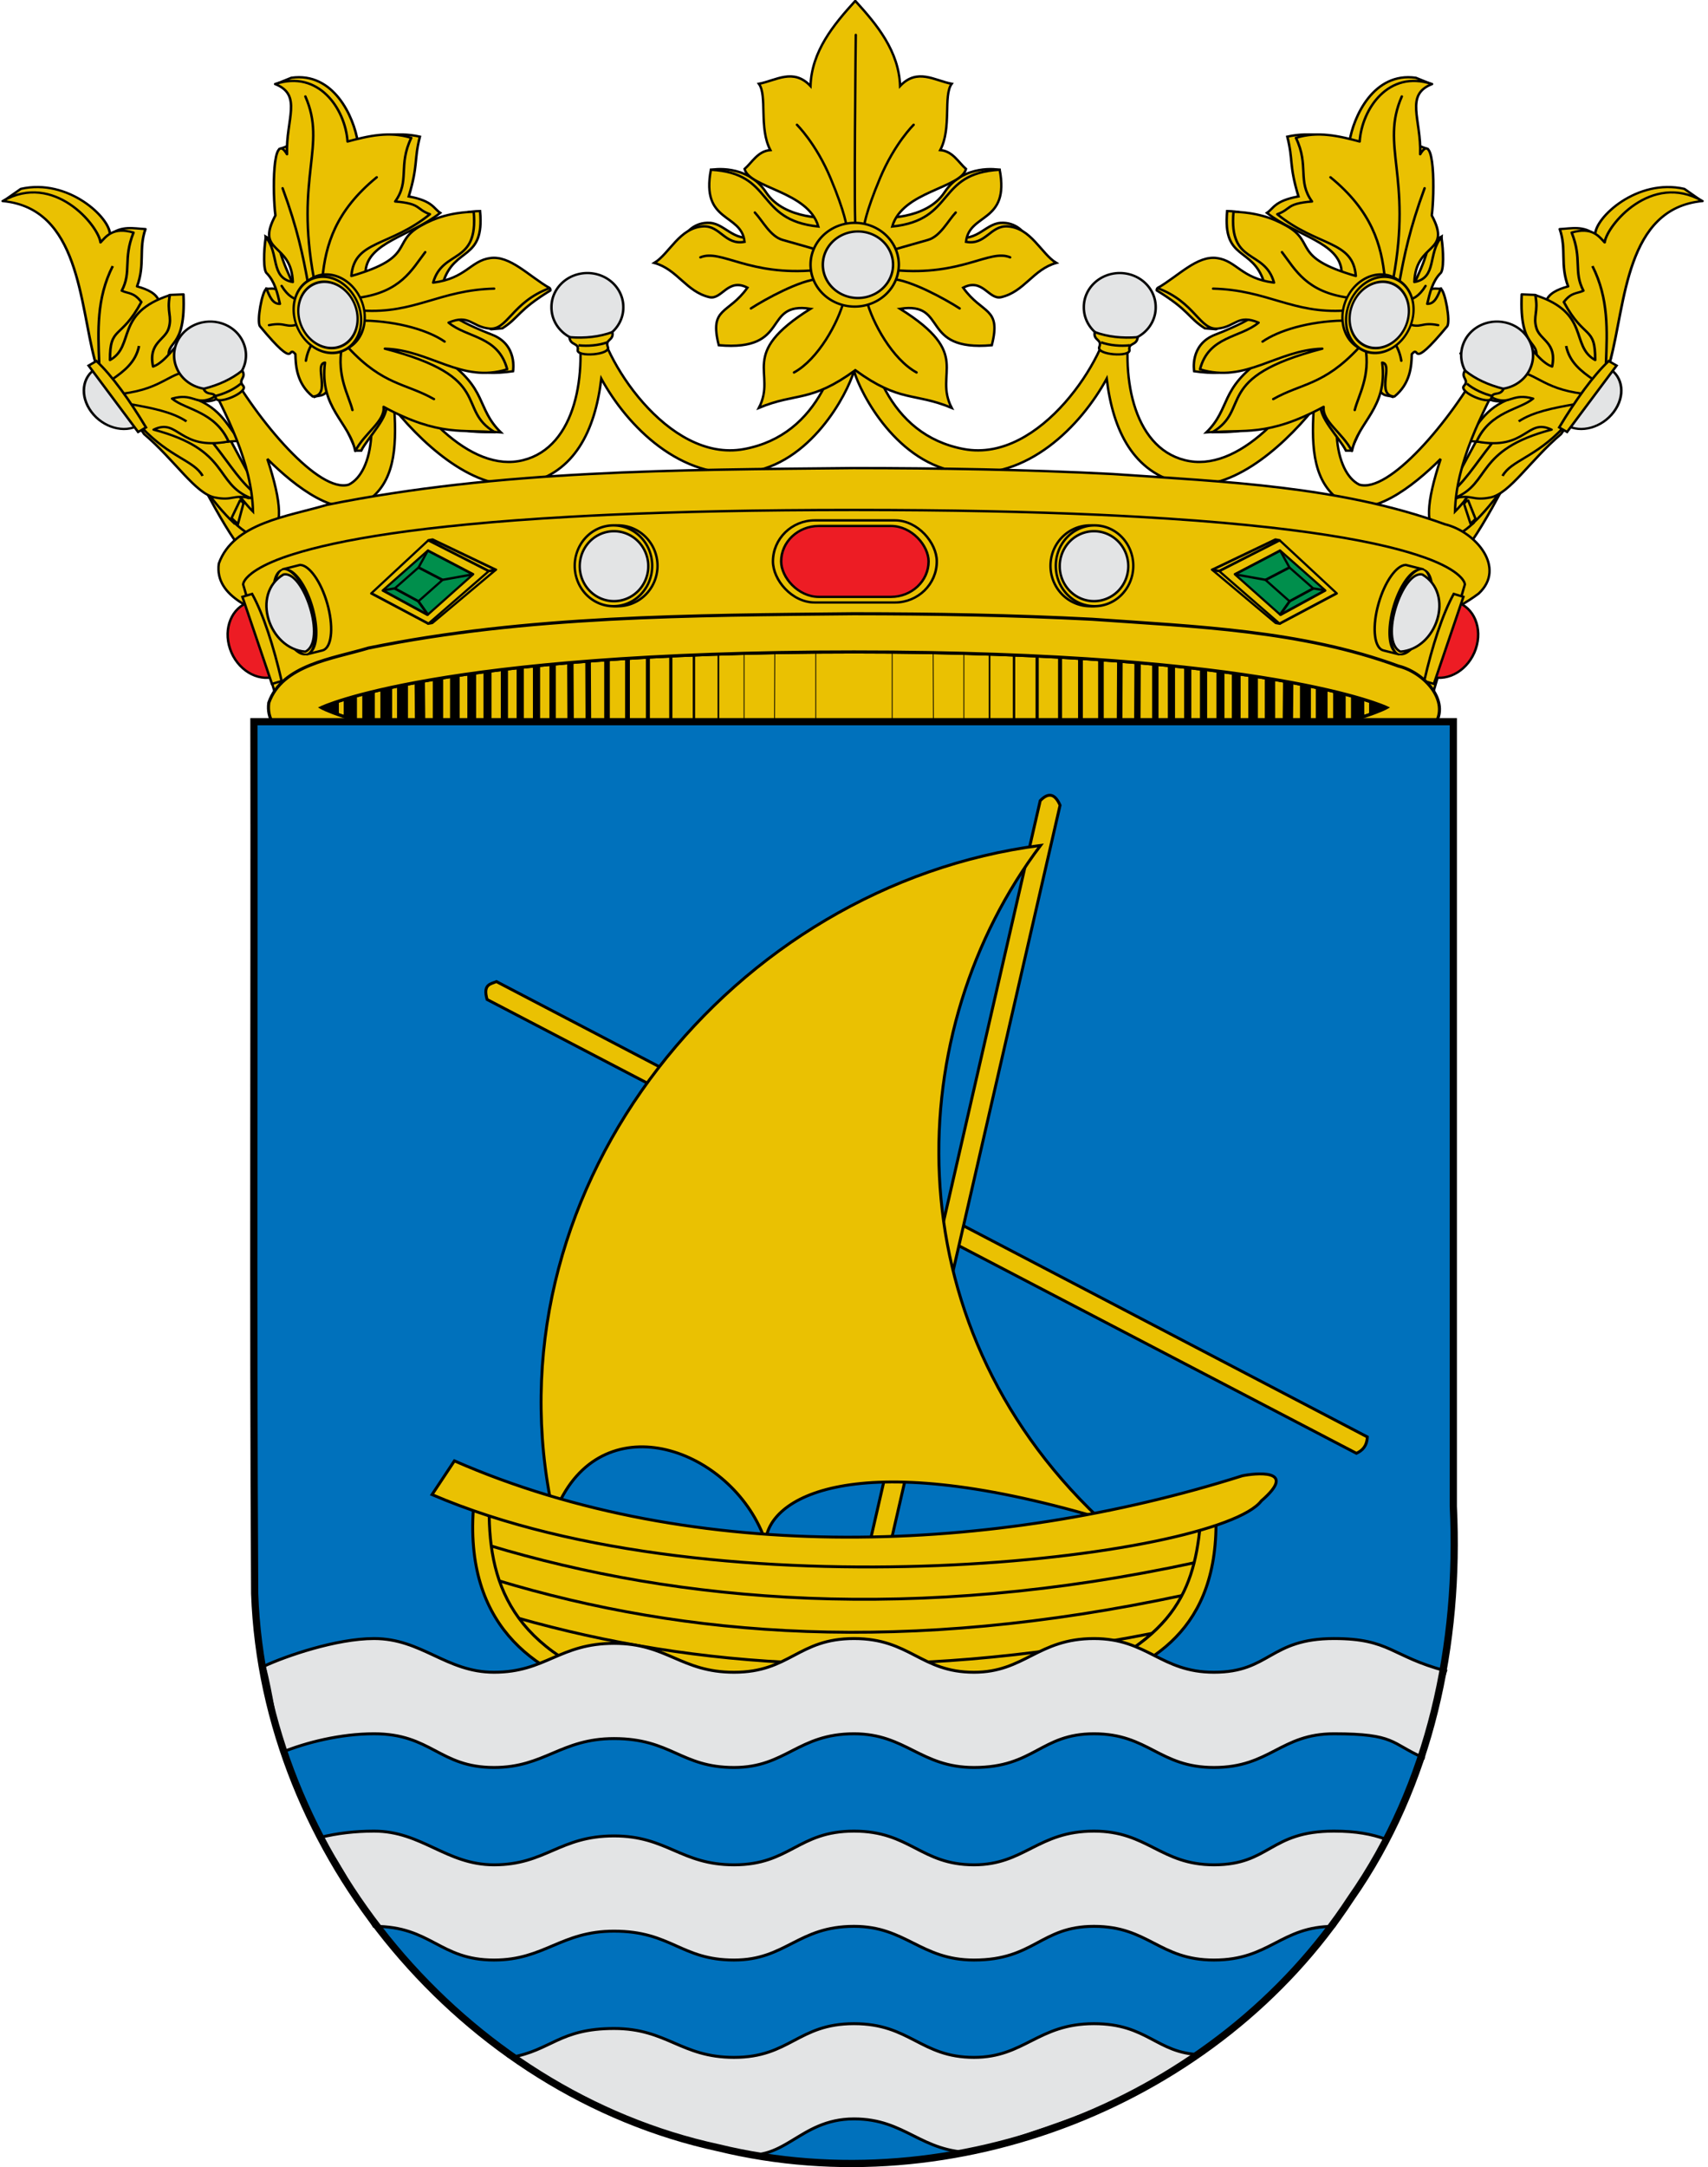 <svg xmlns:dc="http://purl.org/dc/elements/1.1/" xmlns:cc="http://creativecommons.org/ns#" xmlns:rdf="http://www.w3.org/1999/02/22-rdf-syntax-ns#" xmlns:svg="http://www.w3.org/2000/svg" xmlns="http://www.w3.org/2000/svg" xmlns:sodipodi="http://sodipodi.sourceforge.net/DTD/sodipodi-0.dtd" xmlns:inkscape="http://www.inkscape.org/namespaces/inkscape" width="710" height="900.332" id="svg3194" sodipodi:version="0.32" inkscape:version="0.46dev+devel" sodipodi:docbase="C:\Documents and Settings\Xavi\Escritorio" sodipodi:docname="Escut_d'Albalat_de_la_Ribera.svg" inkscape:output_extension="org.inkscape.output.svg.inkscape"><defs id="defs3196"></defs><g inkscape:groupmode="layer" id="layer3" inkscape:label="Timbre" transform="translate(26.777,-64.028)" style="display:inline"><g transform="translate(-3.718,110.635)" id="g4185" style="display:inline"><g style="stroke:#000000;stroke-width:2.033;stroke-opacity:1" transform="matrix(0.507,0,0,0.477,-1167.402,39.474)" id="g8962"><g style="stroke:#000000;stroke-width:2.033;stroke-opacity:1" id="g8964"><path style="fill:#eac102;fill-rule:evenodd;stroke:#000000;stroke-width:2.033;stroke-linecap:butt;stroke-linejoin:miter;stroke-opacity:1" d="M 2417.103,230.144 C 2437.779,270.635 2462.509,322.513 2481.621,316.168 C 2485.743,314.432 2487.084,304.352 2480.916,271.745 L 2443.545,198.061 C 2438.374,189.685 2423.684,196.028 2422.744,204.76 L 2417.103,230.144 z" id="path8966" sodipodi:nodetypes="cccccc"></path><path id="path8968" d="M 2448.75,274.906 L 2455.562,254.938 C 2441.748,237.163 2420.399,204.756 2397.531,164.469 C 2392.803,156.132 2376.605,161.051 2380.469,170.312 C 2411.338,228.774 2433.273,259.529 2448.75,274.906 z" style="fill:#eac102;fill-rule:evenodd;stroke:#000000;stroke-width:2.033;stroke-linecap:butt;stroke-linejoin:miter;stroke-opacity:1"></path></g><g style="stroke:#000000;stroke-width:2.033;stroke-opacity:1" id="g8970"><path sodipodi:nodetypes="cccccc" id="path8972" d="M 3496.761,230.144 C 3476.086,270.635 3451.356,322.513 3432.243,316.168 C 3428.121,314.432 3426.78,304.352 3432.948,271.745 L 3470.32,198.061 C 3475.49,189.685 3490.18,196.028 3491.12,204.76 L 3496.761,230.144 z" style="fill:#eac102;fill-rule:evenodd;stroke:#000000;stroke-width:2.033;stroke-linecap:butt;stroke-linejoin:miter;stroke-opacity:1"></path><path id="path8974" d="M 3458.094,255.188 L 3464.906,275.156 C 3480.394,259.855 3502.388,229.057 3533.406,170.312 C 3537.27,161.051 3521.071,156.132 3516.344,164.469 C 3493.369,204.945 3471.901,237.469 3458.094,255.188 z" style="fill:#eac102;fill-rule:evenodd;stroke:#000000;stroke-width:2.033;stroke-linecap:butt;stroke-linejoin:miter;stroke-opacity:1"></path></g></g><g style="stroke:#000000;stroke-width:0.798;stroke-opacity:1" id="g8976" transform="matrix(1.291,0,0,1.214,-1389.671,-106.177)"><g style="stroke:#000000;stroke-width:2.101;stroke-opacity:1" id="g8978" transform="matrix(0.393,0,0,0.368,172.098,125.471)"><path sodipodi:nodetypes="ccccccccccccccccccccccc" id="path8980" d="M 2259.22,-21.284 L 2272.733,-31.983 C 2311.458,-42.015 2345.986,-5.156 2345.758,10.683 C 2355.438,1.877 2365.117,4.895 2374.797,5.403 C 2369.072,24.324 2374.659,38.418 2367.933,58.728 C 2376.902,61.512 2383.922,65.466 2385.884,72.455 L 2394.859,66.647 L 2405.947,66.119 C 2408.068,118.873 2390.866,107.278 2394.331,126.836 L 2412.81,104.133 L 2432.873,106.245 C 2442.693,108.109 2445.5,119.707 2456.104,121.028 C 2448.62,131.144 2444.065,148.939 2437.097,161.154 C 2428.541,167.366 2421.021,166.327 2413.866,162.737 C 2437.2,171.325 2443.315,191.475 2452.408,202.335 C 2442.848,202.863 2434.266,203.919 2430.233,204.447 C 2444.971,225.475 2453.386,242.306 2467.719,254.076 L 2459.271,255.66 L 2415.45,234.013 L 2378.492,195.999 L 2333.087,125.78 L 2331.503,14.907 C 2308.352,3.113 2311.897,-24.252 2259.22,-21.284 z" style="fill:#eac102;fill-rule:evenodd;stroke:#000000;stroke-width:2.101;stroke-linecap:round;stroke-linejoin:round;stroke-miterlimit:4;stroke-dasharray:none;stroke-opacity:1"></path><path sodipodi:nodetypes="ccczcccczccczccccccc" id="path8982" d="M 2257.836,-20.617 C 2320.892,-14.029 2320.848,75.113 2333.421,127.79 L 2373.74,196.057 C 2399.237,220.695 2415.72,251.347 2431.491,254.96 C 2446.767,258.46 2445.709,251.941 2461.249,255.618 C 2430.824,242.092 2444.755,210.871 2381.528,191.933 C 2401.974,180.607 2401.973,211.811 2442.922,202.929 C 2431.691,174.841 2407.552,173.486 2396.648,163.069 C 2413.355,157.672 2415.188,168.411 2427.345,163.527 C 2440.844,158.104 2437.73,137.192 2448.42,123.209 C 2434.427,117.035 2423.053,98.644 2405.811,107.631 C 2399.82,112.6 2390.997,129.367 2381.07,133.288 C 2376.894,110.908 2390.938,108.9 2393.899,97.552 C 2396.833,86.307 2392.144,82.89 2394.815,66.855 C 2349.393,83.617 2366.535,113.939 2345.784,127.223 C 2345.571,95.009 2354.682,108.709 2371.449,73.269 C 2365.119,63.848 2360.656,65.626 2355.413,62.731 C 2363.743,44.73 2356.209,33.769 2365.035,8.668 C 2348.356,3.096 2342.679,12.134 2338.003,17.831 C 2336.308,2.239 2299.842,-48.125 2257.836,-20.617 z" style="fill:#eac102;fill-rule:evenodd;stroke:#000000;stroke-width:2.101;stroke-linecap:butt;stroke-linejoin:round;stroke-opacity:1"></path><path d="M 2348.03,39.813 C 2334.587,69.908 2335.937,100.002 2336.918,130.096 M 2369.558,114.123 C 2366.854,129.243 2357.309,137.523 2347.335,145.374 M 2416.783,136.346 C 2392.825,138.123 2391.071,153.398 2355.669,158.569 M 2362.614,168.292 C 2379.772,171.736 2396.732,175.379 2408.449,184.265 M 2371.642,189.821 C 2395.011,218.018 2414.62,220.555 2421.644,234.962" style="fill:none;fill-rule:evenodd;stroke:#000000;stroke-width:2.101;stroke-linecap:butt;stroke-linejoin:miter;stroke-miterlimit:4;stroke-dasharray:none;stroke-opacity:1" id="path8984"></path><g style="stroke:#000000;stroke-width:1.892;stroke-opacity:1" transform="matrix(-0.928,0.61,0.61,0.928,3844.27,-1752.902)" id="g8986"><path id="path8988" d="M 2069.062,730.688 C 2069.286,730.695 2069.493,730.781 2069.719,730.781 C 2082.477,730.781 2092.813,718.015 2092.812,702.281 C 2092.812,686.547 2082.477,673.781 2069.719,673.781 C 2069.493,673.781 2069.286,673.867 2069.062,673.875 L 2069.062,730.688 z" style="opacity:1;fill:#e3e4e5;fill-opacity:1;fill-rule:nonzero;stroke:#000000;stroke-width:1.892;stroke-linecap:butt;stroke-linejoin:miter;marker:none;marker-start:none;marker-mid:none;marker-end:none;stroke-miterlimit:4;stroke-dasharray:none;stroke-dashoffset:0;stroke-opacity:1;visibility:visible;display:inline;overflow:visible;enable-background:accumulate"></path><path sodipodi:nodetypes="ccccc" id="path8990" d="M 2066.286,668.732 L 2073.236,668.732 L 2073.236,735.261 L 2066.286,735.261 C 2063.828,709.571 2063.424,685.136 2066.286,668.732 z" style="fill:#eac102;fill-opacity:1;fill-rule:nonzero;stroke:#000000;stroke-width:1.892;stroke-linecap:butt;stroke-linejoin:miter;marker:none;marker-start:none;marker-mid:none;marker-end:none;stroke-miterlimit:4;stroke-dashoffset:0;stroke-opacity:1;visibility:visible;display:inline;overflow:visible;enable-background:accumulate"></path></g></g><g style="stroke:#000000;stroke-width:2.101;stroke-opacity:1" transform="matrix(-0.393,0,0,0.368,2494.092,125.471)" id="g8992"><path style="fill:#eac102;fill-rule:evenodd;stroke:#000000;stroke-width:2.101;stroke-linecap:round;stroke-linejoin:round;stroke-miterlimit:4;stroke-dasharray:none;stroke-opacity:1" d="M 2259.22,-21.284 L 2272.733,-31.983 C 2311.458,-42.015 2345.986,-5.156 2345.758,10.683 C 2355.438,1.877 2365.117,4.895 2374.797,5.403 C 2369.072,24.324 2374.659,38.418 2367.933,58.728 C 2376.902,61.512 2383.922,65.466 2385.884,72.455 L 2394.859,66.647 L 2405.947,66.119 C 2408.068,118.873 2390.866,107.278 2394.331,126.836 L 2412.81,104.133 L 2432.873,106.245 C 2442.693,108.109 2445.5,119.707 2456.104,121.028 C 2448.62,131.144 2444.065,148.939 2437.097,161.154 C 2428.541,167.366 2421.021,166.327 2413.866,162.737 C 2437.2,171.325 2443.315,191.475 2452.408,202.335 C 2442.848,202.863 2434.266,203.919 2430.233,204.447 C 2444.971,225.475 2453.386,242.306 2467.719,254.076 L 2459.271,255.66 L 2415.45,234.013 L 2378.492,195.999 L 2333.087,125.78 L 2331.503,14.907 C 2308.352,3.113 2311.897,-24.252 2259.22,-21.284 z" id="path8994" sodipodi:nodetypes="ccccccccccccccccccccccc"></path><path style="fill:#eac102;fill-rule:evenodd;stroke:#000000;stroke-width:2.101;stroke-linecap:butt;stroke-linejoin:round;stroke-opacity:1" d="M 2257.836,-20.617 C 2320.892,-14.029 2320.848,75.113 2333.421,127.79 L 2373.74,196.057 C 2399.237,220.695 2415.72,251.347 2431.491,254.96 C 2446.767,258.46 2445.709,251.941 2461.249,255.618 C 2430.824,242.092 2444.755,210.871 2381.528,191.933 C 2401.974,180.607 2401.973,211.811 2442.922,202.929 C 2431.691,174.841 2407.552,173.486 2396.648,163.069 C 2413.355,157.672 2415.188,168.411 2427.345,163.527 C 2440.844,158.104 2437.73,137.192 2448.42,123.209 C 2434.427,117.035 2423.053,98.644 2405.811,107.631 C 2399.82,112.6 2390.997,129.367 2381.07,133.288 C 2376.894,110.908 2390.938,108.9 2393.899,97.552 C 2396.833,86.307 2392.144,82.89 2394.815,66.855 C 2349.393,83.617 2366.535,113.939 2345.784,127.223 C 2345.571,95.009 2354.682,108.709 2371.449,73.269 C 2365.119,63.848 2360.656,65.626 2355.413,62.731 C 2363.743,44.73 2356.209,33.769 2365.035,8.668 C 2348.356,3.096 2342.679,12.134 2338.003,17.831 C 2336.308,2.239 2299.842,-48.125 2257.836,-20.617 z" id="path8996" sodipodi:nodetypes="ccczcccczccczccccccc"></path><path id="path8998" style="fill:none;fill-rule:evenodd;stroke:#000000;stroke-width:2.101;stroke-linecap:butt;stroke-linejoin:miter;stroke-miterlimit:4;stroke-dasharray:none;stroke-opacity:1" d="M 2348.03,39.813 C 2334.587,69.908 2335.937,100.002 2336.918,130.096 M 2369.558,114.123 C 2366.854,129.243 2357.309,137.523 2347.335,145.374 M 2416.783,136.346 C 2392.825,138.123 2391.071,153.398 2355.669,158.569 M 2362.614,168.292 C 2379.772,171.736 2396.732,175.379 2408.449,184.265 M 2371.642,189.821 C 2395.011,218.018 2414.62,220.555 2421.644,234.962"></path><g style="stroke:#000000;stroke-width:1.892;stroke-opacity:1" id="g9000" transform="matrix(-0.928,0.61,0.61,0.928,3844.27,-1752.902)"><path style="opacity:1;fill:#e3e4e5;fill-opacity:1;fill-rule:nonzero;stroke:#000000;stroke-width:1.892;stroke-linecap:butt;stroke-linejoin:miter;marker:none;marker-start:none;marker-mid:none;marker-end:none;stroke-miterlimit:4;stroke-dasharray:none;stroke-dashoffset:0;stroke-opacity:1;visibility:visible;display:inline;overflow:visible;enable-background:accumulate" d="M 2069.062,730.688 C 2069.286,730.695 2069.493,730.781 2069.719,730.781 C 2082.477,730.781 2092.813,718.015 2092.812,702.281 C 2092.812,686.547 2082.477,673.781 2069.719,673.781 C 2069.493,673.781 2069.286,673.867 2069.062,673.875 L 2069.062,730.688 z" id="path9002"></path><path style="fill:#eac102;fill-opacity:1;fill-rule:nonzero;stroke:#000000;stroke-width:1.892;stroke-linecap:butt;stroke-linejoin:miter;marker:none;marker-start:none;marker-mid:none;marker-end:none;stroke-miterlimit:4;stroke-dashoffset:0;stroke-opacity:1;visibility:visible;display:inline;overflow:visible;enable-background:accumulate" d="M 2066.286,668.732 L 2073.236,668.732 L 2073.236,735.261 L 2066.286,735.261 C 2063.828,709.571 2063.424,685.136 2066.286,668.732 z" id="path9004" sodipodi:nodetypes="ccccc"></path></g></g></g><path id="path9006" d="M 332.004,77.483 C 330.237,77.505 328.451,78.608 328.392,80.715 C 326.764,101.575 318.147,134.09 286.163,139.978 C 254.44,145.819 226.469,101.422 225.284,83.769 C 225.302,81.133 223.149,80.11 220.974,80.224 C 218.509,80.353 216.007,81.938 216.617,84.275 C 221.348,108.378 216.395,139.079 194.433,144.566 C 172.563,150.029 148.669,124.387 131.637,92.422 C 130.059,86.378 120.978,88.746 122.715,93.182 C 136.594,126.415 131.905,149.806 121.907,154.738 C 109.765,158.403 84.438,129.146 70.219,103.354 C 67.801,99.864 58.897,101.676 61.013,106.154 C 71.361,125.968 81.638,145.778 82.119,165.923 C 80.932,164.755 79.395,163.012 77.714,160.979 L 74.26,170.496 C 82.603,178.288 87.241,177.785 89.567,175.724 C 94.219,171.599 94.312,163.069 88.077,144.059 C 99.554,155.535 117.596,169.613 129.212,161.857 C 140.828,154.101 141.899,140.119 140.843,123.193 C 155.053,140.675 176.659,158.71 196.049,154.232 C 215.694,149.695 224.268,132.543 226.9,110.727 C 237.725,130.501 260.033,153.108 287.526,149.644 C 313.938,146.317 329.11,117.127 331.941,107.524 C 334.772,117.127 349.96,146.317 376.372,149.644 C 403.865,153.108 426.157,130.501 436.982,110.727 C 439.614,132.543 448.188,149.695 467.833,154.232 C 487.223,158.71 508.829,140.675 523.039,123.193 C 521.983,140.119 523.054,154.101 534.67,161.857 C 546.286,169.613 564.328,155.535 575.805,144.059 C 569.57,163.069 569.662,171.599 574.316,175.724 C 576.631,177.776 581.24,178.296 589.512,170.615 L 586.057,161.098 C 584.417,163.076 582.927,164.778 581.763,165.923 C 582.244,145.778 592.521,125.968 602.869,106.154 C 604.986,101.676 596.097,99.864 593.679,103.354 C 579.46,129.146 554.133,158.403 541.991,154.738 C 531.993,149.806 527.288,126.415 541.166,93.182 C 542.904,88.746 533.823,86.378 532.245,92.422 C 515.213,124.387 491.335,150.029 469.465,144.566 C 447.503,139.079 442.534,108.378 447.265,84.275 C 448.413,79.876 438.576,78.146 438.614,83.769 C 437.429,101.422 409.443,145.819 377.719,139.978 C 345.735,134.09 337.134,101.575 335.506,80.715 C 335.521,78.522 333.772,77.462 332.004,77.483 z" style="fill:#eac102;fill-rule:evenodd;stroke:#000000;stroke-width:0.999;stroke-linecap:butt;stroke-linejoin:miter;stroke-opacity:1"></path><g style="stroke:#000000;stroke-width:2.033;stroke-opacity:1" transform="matrix(0.507,0,0,0.477,-1167.398,39.474)" id="g9008"><g style="stroke:#000000;stroke-width:2.027;stroke-opacity:1" id="g9010" transform="matrix(1,0,0,1.006,0.81,-1346.078)"><path transform="translate(5.774,34.306)" d="M 3198.051,1390.381 A 29.463,29.463 0 1 1 3139.126,1390.381 A 29.463,29.463 0 1 1 3198.051,1390.381 z" sodipodi:ry="29.462782" sodipodi:rx="29.462782" sodipodi:cy="1390.3806" sodipodi:cx="3168.5884" id="path9012" style="opacity:1;fill:#e3e4e5;fill-opacity:1;fill-rule:evenodd;stroke:#000000;stroke-width:2.027;stroke-linecap:round;stroke-linejoin:round;marker:none;marker-start:none;marker-mid:none;marker-end:none;stroke-miterlimit:4;stroke-dasharray:none;stroke-dashoffset:0;stroke-opacity:1;visibility:visible;display:inline;overflow:visible;enable-background:accumulate" sodipodi:type="arc"></path><path sodipodi:nodetypes="cczzc" id="path9014" d="M 3153.871,1446.208 C 3164.643,1450.267 3175.846,1451.63 3189.093,1450.592 C 3188.346,1458.207 3181.24,1455.117 3182.3,1461.623 C 3183.36,1468.128 3154.982,1465.955 3157.576,1459.077 C 3160.17,1452.2 3152.499,1453.782 3153.871,1446.208 z" style="fill:#eac102;fill-rule:evenodd;stroke:#000000;stroke-width:2.027;stroke-linecap:butt;stroke-linejoin:miter;stroke-miterlimit:4;stroke-dasharray:none;stroke-opacity:1"></path></g><g style="stroke:#000000;stroke-width:2.027;stroke-opacity:1" transform="matrix(-1,0,0,1.006,5913.047,-1346.078)" id="g9016"><path sodipodi:type="arc" style="opacity:1;fill:#e3e4e5;fill-opacity:1;fill-rule:evenodd;stroke:#000000;stroke-width:2.027;stroke-linecap:round;stroke-linejoin:round;marker:none;marker-start:none;marker-mid:none;marker-end:none;stroke-miterlimit:4;stroke-dasharray:none;stroke-dashoffset:0;stroke-opacity:1;visibility:visible;display:inline;overflow:visible;enable-background:accumulate" id="path9018" sodipodi:cx="3168.5884" sodipodi:cy="1390.3806" sodipodi:rx="29.462782" sodipodi:ry="29.462782" d="M 3198.051,1390.381 A 29.463,29.463 0 1 1 3139.126,1390.381 A 29.463,29.463 0 1 1 3198.051,1390.381 z" transform="translate(5.774,34.306)"></path><path style="fill:#eac102;fill-rule:evenodd;stroke:#000000;stroke-width:2.027;stroke-linecap:butt;stroke-linejoin:miter;stroke-miterlimit:4;stroke-dasharray:none;stroke-opacity:1" d="M 3153.871,1446.208 C 3164.643,1450.267 3175.846,1451.63 3189.093,1450.592 C 3188.346,1458.207 3181.24,1455.117 3182.3,1461.623 C 3183.36,1468.128 3154.982,1465.955 3157.576,1459.077 C 3160.17,1452.2 3152.499,1453.782 3153.871,1446.208 z" id="path9020" sodipodi:nodetypes="cczzc"></path></g></g><g style="stroke:#000000;stroke-width:2.033;stroke-opacity:1" transform="matrix(0.507,0,0,0.477,-1167.37,39.474)" id="g9022"><g id="g9024" transform="matrix(-0.942,0.335,0.33,0.935,4949.335,-2266.451)" style="opacity:1;stroke:#000000;stroke-width:2.042;stroke-opacity:1"><path transform="translate(5.774,34.306)" d="M 3198.051,1390.381 A 29.463,29.463 0 1 1 3139.126,1390.381 A 29.463,29.463 0 1 1 3198.051,1390.381 z" sodipodi:ry="29.462782" sodipodi:rx="29.462782" sodipodi:cy="1390.3806" sodipodi:cx="3168.5884" id="path9026" style="opacity:1;fill:#e3e4e5;fill-opacity:1;fill-rule:evenodd;stroke:#000000;stroke-width:2.042;stroke-linecap:round;stroke-linejoin:round;marker:none;marker-start:none;marker-mid:none;marker-end:none;stroke-miterlimit:4;stroke-dasharray:none;stroke-dashoffset:0;stroke-opacity:1;visibility:visible;display:inline;overflow:visible;enable-background:accumulate" sodipodi:type="arc"></path><path sodipodi:nodetypes="cczzc" id="path9028" d="M 3153.871,1446.208 C 3164.643,1450.267 3175.846,1451.63 3189.093,1450.592 C 3188.346,1458.207 3181.24,1455.117 3182.3,1461.623 C 3183.36,1468.128 3154.982,1465.955 3157.576,1459.077 C 3160.17,1452.2 3152.499,1453.782 3153.871,1446.208 z" style="fill:#eac102;fill-rule:evenodd;stroke:#000000;stroke-width:2.042;stroke-linecap:butt;stroke-linejoin:miter;stroke-miterlimit:4;stroke-dasharray:none;stroke-opacity:1"></path></g><g style="opacity:1;stroke:#000000;stroke-width:2.042;stroke-opacity:1" transform="matrix(0.942,0.335,-0.33,0.935,964.412,-2266.451)" id="g9030"><path sodipodi:type="arc" style="opacity:1;fill:#e3e4e5;fill-opacity:1;fill-rule:evenodd;stroke:#000000;stroke-width:2.042;stroke-linecap:round;stroke-linejoin:round;marker:none;marker-start:none;marker-mid:none;marker-end:none;stroke-miterlimit:4;stroke-dasharray:none;stroke-dashoffset:0;stroke-opacity:1;visibility:visible;display:inline;overflow:visible;enable-background:accumulate" id="path9032" sodipodi:cx="3168.5884" sodipodi:cy="1390.3806" sodipodi:rx="29.462782" sodipodi:ry="29.462782" d="M 3198.051,1390.381 A 29.463,29.463 0 1 1 3139.126,1390.381 A 29.463,29.463 0 1 1 3198.051,1390.381 z" transform="translate(5.774,34.306)"></path><path style="fill:#eac102;fill-rule:evenodd;stroke:#000000;stroke-width:2.042;stroke-linecap:butt;stroke-linejoin:miter;stroke-miterlimit:4;stroke-dasharray:none;stroke-opacity:1" d="M 3153.871,1446.208 C 3164.643,1450.267 3175.846,1451.63 3189.093,1450.592 C 3188.346,1458.207 3181.24,1455.117 3182.3,1461.623 C 3183.36,1468.128 3154.982,1465.955 3157.576,1459.077 C 3160.17,1452.2 3152.499,1453.782 3153.871,1446.208 z" id="path9034" sodipodi:nodetypes="cczzc"></path></g></g><g transform="matrix(0.508,0,0,0.516,-1170.697,21.78)" id="g9036" style="stroke:#000000;stroke-width:1.953;stroke-opacity:1;display:inline"><path style="fill:#eac102;fill-rule:evenodd;stroke:#000000;stroke-width:1.953;stroke-linecap:butt;stroke-linejoin:miter;stroke-opacity:1" d="M 2841.494,4.131 C 2841.494,4.131 2870.372,-1.02 2885.986,22.305 C 2901.327,45.223 2938.749,42.824 2938.749,42.824 L 2922.92,94.415 L 2820.911,55.721 C 2820.201,55.721 2827.17,45.987 2840.258,46.928 C 2853.345,47.868 2860.758,64.761 2880.709,56.894 L 2841.494,4.131 z" id="path9038" sodipodi:nodetypes="czccczcc"></path><path sodipodi:nodetypes="czccczcc" id="path9040" d="M 3076.514,4.131 C 3076.514,4.131 3047.635,-1.02 3032.022,22.305 C 3016.68,45.223 2979.258,42.824 2979.258,42.824 L 2995.087,94.415 L 3097.096,55.721 C 3097.806,55.721 3090.837,45.987 3077.75,46.928 C 3064.662,47.868 3057.25,64.761 3037.298,56.894 L 3076.514,4.131 z" style="fill:#eac102;fill-rule:evenodd;stroke:#000000;stroke-width:1.953;stroke-linecap:butt;stroke-linejoin:miter;stroke-opacity:1"></path><path sodipodi:nodetypes="ccccccccscscccccccccscscccccccccc" style="fill:#eac102;fill-rule:evenodd;stroke:#000000;stroke-width:1.953;stroke-linecap:butt;stroke-linejoin:miter;stroke-opacity:1" d="M 2958.754,-131.547 C 2941.204,-112.59 2923.315,-91.283 2922.348,-63.281 C 2908.278,-77.947 2894.199,-67.691 2880.129,-65.062 C 2887.198,-55.548 2879.928,-29.471 2889.504,-11.688 C 2879.262,-10.882 2874.638,-1.845 2868.41,3.531 C 2872.603,19.129 2920.456,21.337 2928.785,49.844 C 2876.684,44.648 2893.185,6.957 2840.848,4.125 C 2832.482,47.227 2865.813,38.694 2868.41,62.156 C 2852.497,65.14 2848.523,49.066 2834.66,49.719 C 2815.231,50.633 2806.822,71.883 2794.535,79.156 C 2813.476,84.316 2820.591,102.352 2839.598,106.719 C 2849.87,109.078 2854.707,90.913 2870.754,99.094 C 2855.016,120.919 2839.316,114.506 2847.285,145.406 C 2906.855,150.664 2882.51,110.073 2922.348,116.094 C 2862.175,153.117 2895.235,167.187 2880.129,195.844 C 2911.128,183.206 2922.278,191.853 2959.004,165.531 C 2995.73,191.853 3006.881,183.206 3037.879,195.844 C 3022.773,167.187 3055.833,153.117 2995.66,116.094 C 3035.499,110.073 3011.153,150.664 3070.723,145.406 C 3078.692,114.506 3062.992,120.919 3047.254,99.094 C 3063.301,90.913 3068.138,109.078 3078.41,106.719 C 3097.417,102.352 3104.532,84.316 3123.473,79.156 C 3111.186,71.883 3102.778,50.633 3083.348,49.719 C 3069.485,49.066 3065.511,65.14 3049.598,62.156 C 3052.195,38.694 3085.526,47.227 3077.16,4.125 C 3024.823,6.957 3041.324,44.648 2989.223,49.844 C 2997.552,21.337 3045.405,19.129 3049.598,3.531 C 3043.37,-1.845 3038.746,-10.882 3028.504,-11.688 C 3038.08,-29.471 3030.81,-55.548 3037.879,-65.062 C 3023.809,-67.691 3009.731,-77.947 2995.66,-63.281 C 2994.693,-91.283 2976.804,-112.59 2959.254,-131.547 L 2959.004,-131.797 L 2958.754,-131.547 z" id="path9042"></path><path id="path9044" style="fill:none;fill-rule:evenodd;stroke:#000000;stroke-width:1.953;stroke-linecap:round;stroke-linejoin:miter;stroke-miterlimit:4;stroke-dasharray:none;stroke-opacity:1" d="M 2959.407,53.359 C 2957.593,50.094 2959.407,-104.412 2959.407,-104.412 M 2949.896,108.652 C 2945.195,127.18 2928.475,156.84 2908.862,167.359 M 2929.458,92.018 C 2913.896,92.807 2885.098,108.46 2873.581,115.804 M 2926.737,84.958 C 2871.726,89.956 2849.276,67.738 2832.258,74.662 M 2929.015,68.946 C 2929.015,68.946 2915.508,65.006 2899.669,60.675 C 2889.491,57.892 2883.329,45.434 2876.831,38.588 M 2951.865,50.006 C 2951.865,50.006 2951.05,39.704 2938.725,10.834 C 2926.78,-17.145 2911.251,-32.067 2911.251,-32.067 M 2968.112,108.652 C 2972.813,127.18 2989.532,156.84 3009.146,167.359 M 2988.55,92.018 C 3004.112,92.807 3032.91,108.46 3044.427,115.804 M 2991.271,84.958 C 3046.282,89.956 3068.732,67.738 3085.75,74.662 M 2988.993,68.946 C 2988.993,68.946 3002.5,65.006 3018.339,60.675 C 3028.517,57.892 3034.68,45.434 3041.177,38.588 M 2966.143,50.006 C 2966.143,50.006 2966.958,39.704 2979.283,10.834 C 2991.228,-17.145 3006.757,-32.067 3006.757,-32.067"></path><g style="stroke:#000000;stroke-width:1.953;stroke-opacity:1" id="g9046"><path sodipodi:type="arc" style="fill:#eac102;fill-opacity:1;fill-rule:evenodd;stroke:#000000;stroke-width:1.542;stroke-linecap:round;stroke-linejoin:round;marker:none;marker-start:none;marker-mid:none;marker-end:none;stroke-miterlimit:4;stroke-dasharray:none;stroke-dashoffset:0;stroke-opacity:1;visibility:visible;display:inline;overflow:visible;enable-background:accumulate" id="path9048" sodipodi:cx="2962.3679" sodipodi:cy="81.516876" sodipodi:rx="27.554184" sodipodi:ry="27.554184" d="M 2989.922,81.517 A 27.554,27.554 0 1 1 2934.814,81.517 A 27.554,27.554 0 1 1 2989.922,81.517 z" transform="matrix(1.311,0,0,1.223,-925.15,-19.091)"></path><path transform="matrix(1.043,0,0,0.972,-128.572,1.378)" d="M 2989.922,81.517 A 27.554,27.554 0 1 1 2934.814,81.517 A 27.554,27.554 0 1 1 2989.922,81.517 z" sodipodi:ry="27.554184" sodipodi:rx="27.554184" sodipodi:cy="81.516876" sodipodi:cx="2962.3679" id="path9050" style="fill:#e3e4e5;fill-opacity:1;fill-rule:evenodd;stroke:#000000;stroke-width:1.94;stroke-linecap:round;stroke-linejoin:round;marker:none;marker-start:none;marker-mid:none;marker-end:none;stroke-miterlimit:4;stroke-dasharray:none;stroke-dashoffset:0;stroke-opacity:1;visibility:visible;display:inline;overflow:visible;enable-background:accumulate" sodipodi:type="arc"></path></g></g><path style="fill:#eac102;fill-rule:evenodd;stroke:#000000;stroke-width:0.999;stroke-linecap:butt;stroke-linejoin:miter;stroke-opacity:1" d="M 331.716,147.858 C 258.604,148.58 184.652,148.647 112.849,163.136 C 96.826,167.919 73.917,170.591 67.902,187.535 C 65.929,201.688 84.046,207.686 95.363,211.576 C 149.273,226.883 206.237,228.179 262.095,230.572 C 348.996,232.221 436.458,232.89 522.715,221.46 C 546.28,217.154 572.228,214.496 591.606,199.99 C 603.177,189.269 590.369,174.279 577.578,171.196 C 533.699,155.27 485.84,153.561 439.431,150.319 C 403.563,148.467 367.633,147.881 331.716,147.858 z" id="path9052"></path><path style="fill:#eac102;fill-opacity:1;fill-rule:evenodd;stroke:#000000;stroke-width:0.999;stroke-linecap:butt;stroke-linejoin:miter;stroke-opacity:1" d="M 331.941,165.255 C 292.091,165.255 258.484,165.99 230.16,167.266 C 224.495,167.521 219.026,167.805 213.775,168.1 C 150.789,171.64 117.017,177.899 98.917,183.615 C 97.409,184.092 95.978,184.552 94.68,185.019 C 88.208,187.349 84.227,189.58 81.806,191.392 C 81.329,191.748 80.919,192.09 80.555,192.416 C 80.176,192.753 79.861,193.064 79.586,193.364 C 77.968,195.134 78.012,196.209 78.012,196.209 L 91.774,243.209 L 136.773,243.209 L 527.11,243.209 L 572.109,243.209 L 585.871,196.209 C 585.871,196.209 585.915,195.134 584.297,193.364 C 584.022,193.064 583.706,192.753 583.328,192.416 C 581.114,190.434 576.972,187.816 569.203,185.019 C 569.192,185.015 569.174,185.023 569.163,185.019 C 552.282,178.949 518.343,171.935 450.108,168.1 C 450.095,168.1 450.081,168.101 450.068,168.1 C 444.817,167.805 439.388,167.521 433.723,167.266 C 405.397,165.989 371.794,165.255 331.941,165.255 z" id="path9054"></path><g style="stroke:#000000;stroke-width:1.928;stroke-opacity:1" transform="matrix(0.535,0,0,0.503,-520.997,-165.124)" id="g9056"><path transform="matrix(1.335,0,0,1.447,-589.588,-320.197)" d="M 1796.348,707.071 A 23.066,23.066 0 1 1 1750.216,707.071 A 23.066,23.066 0 1 1 1796.348,707.071 z" sodipodi:ry="23.065676" sodipodi:rx="23.065676" sodipodi:cy="707.07074" sodipodi:cx="1773.2821" id="path9058" style="opacity:1;fill:#eac102;fill-opacity:1;fill-rule:evenodd;stroke:#000000;stroke-width:1.387;stroke-linecap:round;stroke-linejoin:round;marker:none;marker-start:none;marker-mid:none;marker-end:none;stroke-miterlimit:4;stroke-dasharray:none;stroke-dashoffset:0;stroke-opacity:1;visibility:visible;display:inline;overflow:visible;enable-background:accumulate" sodipodi:type="arc"></path><path sodipodi:type="arc" style="opacity:1;fill:#eac102;fill-opacity:1;fill-rule:evenodd;stroke:#000000;stroke-width:1.403;stroke-linecap:round;stroke-linejoin:round;marker:none;marker-start:none;marker-mid:none;marker-end:none;stroke-miterlimit:4;stroke-dasharray:none;stroke-dashoffset:0;stroke-opacity:1;visibility:visible;display:inline;overflow:visible;enable-background:accumulate" id="path9060" sodipodi:cx="1773.2821" sodipodi:cy="707.07074" sodipodi:rx="23.065676" sodipodi:ry="23.065676" d="M 1796.348,707.071 A 23.066,23.066 0 1 1 1750.216,707.071 A 23.066,23.066 0 1 1 1796.348,707.071 z" transform="matrix(1.305,0,0,1.447,-532.961,-320.197)"></path><path transform="matrix(1.154,0,0,1.252,-265.608,-181.999)" d="M 1796.348,707.071 A 23.066,23.066 0 1 1 1750.216,707.071 A 23.066,23.066 0 1 1 1796.348,707.071 z" sodipodi:ry="23.065676" sodipodi:rx="23.065676" sodipodi:cy="707.07074" sodipodi:cx="1773.2821" id="path9062" style="opacity:1;fill:#e3e4e5;fill-opacity:1;fill-rule:evenodd;stroke:#000000;stroke-width:1.604;stroke-linecap:round;stroke-linejoin:round;marker:none;marker-start:none;marker-mid:none;marker-end:none;stroke-miterlimit:4;stroke-dasharray:none;stroke-dashoffset:0;stroke-opacity:1;visibility:visible;display:inline;overflow:visible;enable-background:accumulate" sodipodi:type="arc"></path></g><g style="stroke:#000000;stroke-width:1.928;stroke-opacity:1" id="g9064" transform="matrix(-0.535,0,0,0.503,1184.88,-165.124)"><path sodipodi:type="arc" style="opacity:1;fill:#eac102;fill-opacity:1;fill-rule:evenodd;stroke:#000000;stroke-width:1.387;stroke-linecap:round;stroke-linejoin:round;marker:none;marker-start:none;marker-mid:none;marker-end:none;stroke-miterlimit:4;stroke-dasharray:none;stroke-dashoffset:0;stroke-opacity:1;visibility:visible;display:inline;overflow:visible;enable-background:accumulate" id="path9066" sodipodi:cx="1773.2821" sodipodi:cy="707.07074" sodipodi:rx="23.065676" sodipodi:ry="23.065676" d="M 1796.348,707.071 A 23.066,23.066 0 1 1 1750.216,707.071 A 23.066,23.066 0 1 1 1796.348,707.071 z" transform="matrix(1.335,0,0,1.447,-589.588,-320.197)"></path><path transform="matrix(1.305,0,0,1.447,-532.961,-320.197)" d="M 1796.348,707.071 A 23.066,23.066 0 1 1 1750.216,707.071 A 23.066,23.066 0 1 1 1796.348,707.071 z" sodipodi:ry="23.065676" sodipodi:rx="23.065676" sodipodi:cy="707.07074" sodipodi:cx="1773.2821" id="path25768" style="opacity:1;fill:#eac102;fill-opacity:1;fill-rule:evenodd;stroke:#000000;stroke-width:1.403;stroke-linecap:round;stroke-linejoin:round;marker:none;marker-start:none;marker-mid:none;marker-end:none;stroke-miterlimit:4;stroke-dasharray:none;stroke-dashoffset:0;stroke-opacity:1;visibility:visible;display:inline;overflow:visible;enable-background:accumulate" sodipodi:type="arc"></path><path sodipodi:type="arc" style="opacity:1;fill:#e3e4e5;fill-opacity:1;fill-rule:evenodd;stroke:#000000;stroke-width:1.604;stroke-linecap:round;stroke-linejoin:round;marker:none;marker-start:none;marker-mid:none;marker-end:none;stroke-miterlimit:4;stroke-dasharray:none;stroke-dashoffset:0;stroke-opacity:1;visibility:visible;display:inline;overflow:visible;enable-background:accumulate" id="path9070" sodipodi:cx="1773.2821" sodipodi:cy="707.07074" sodipodi:rx="23.065676" sodipodi:ry="23.065676" d="M 1796.348,707.071 A 23.066,23.066 0 1 1 1750.216,707.071 A 23.066,23.066 0 1 1 1796.348,707.071 z" transform="matrix(1.154,0,0,1.252,-265.608,-181.999)"></path></g><g style="stroke:#000000;stroke-width:1.946;stroke-opacity:1" id="g9072" transform="matrix(-0.523,9.4187217e-2,0,0.504,1166.808,-340.576)"><path style="fill:none;fill-rule:evenodd;stroke:#000000;stroke-width:1.946;stroke-linecap:round;stroke-linejoin:round;stroke-opacity:1" d="M 1880.996,701.453 L 1931.392,667.056 L 1934.62,667.056 L 1886.555,701.453 L 1880.996,701.453 z" id="path9074" sodipodi:nodetypes="ccccc"></path><path sodipodi:nodetypes="ccccc" id="path9076" d="M 1880.996,701.453 L 1931.392,735.851 L 1934.62,735.851 L 1886.555,701.453 L 1880.996,701.453 z" style="fill:none;fill-rule:evenodd;stroke:#000000;stroke-width:1.946;stroke-linecap:round;stroke-linejoin:round;stroke-opacity:1"></path><path style="fill:none;fill-opacity:1;fill-rule:evenodd;stroke:#000000;stroke-width:1.946;stroke-linecap:round;stroke-linejoin:round;marker:none;marker-start:none;marker-mid:none;marker-end:none;stroke-miterlimit:4;stroke-dasharray:none;stroke-dashoffset:0;stroke-opacity:1;visibility:visible;display:inline;overflow:visible;enable-background:accumulate" d="M 1934.694,735.732 L 1979.955,702.335 L 1934.797,667.232" id="path9078" sodipodi:nodetypes="ccc"></path><g style="stroke:#000000;stroke-width:1.946;stroke-opacity:1" id="g9080" transform="translate(2,0)"><path id="path9082" d="M 1897.048,701.806 L 1933.209,728.442 L 1968.841,701.63 L 1933.033,675.523 L 1897.048,701.806 z" style="fill:#008f4c;fill-rule:evenodd;stroke:#000000;stroke-width:1.946;stroke-linecap:round;stroke-linejoin:round;stroke-opacity:1"></path><path style="fill:none;fill-rule:evenodd;stroke:#000000;stroke-width:1.946;stroke-linecap:round;stroke-linejoin:round;stroke-miterlimit:4;stroke-dasharray:none;stroke-opacity:1" d="M 1921.365,701.89 L 1940.493,715.918 L 1959.342,701.797 L 1940.4,688.047 L 1921.365,701.89 z" id="path9084"></path><path sodipodi:nodetypes="cc" id="path9086" d="M 1933.033,728.266 L 1940.53,715.918" style="fill:none;fill-rule:evenodd;stroke:#000000;stroke-width:1.946;stroke-linecap:round;stroke-linejoin:round;stroke-miterlimit:4;stroke-dasharray:none;stroke-opacity:1"></path><path sodipodi:nodetypes="cc" id="path9088" d="M 1968.312,701.63 L 1959.271,701.762" style="fill:none;fill-rule:evenodd;stroke:#000000;stroke-width:1.946;stroke-linecap:round;stroke-linejoin:round;stroke-miterlimit:4;stroke-dasharray:none;stroke-opacity:1"></path><path id="path9090" d="M 1921.391,701.806 L 1897.753,701.806" style="fill:none;fill-rule:evenodd;stroke:#000000;stroke-width:1.946;stroke-linecap:round;stroke-linejoin:round;stroke-miterlimit:4;stroke-dasharray:none;stroke-opacity:1"></path><path sodipodi:nodetypes="cc" id="path9092" d="M 1940.485,688.18 L 1933.033,675.523" style="fill:none;fill-rule:evenodd;stroke:#000000;stroke-width:1.946;stroke-linecap:round;stroke-linejoin:round;stroke-miterlimit:4;stroke-dasharray:none;stroke-opacity:1"></path></g></g><g style="stroke:#000000;stroke-width:1.946;stroke-opacity:1" transform="matrix(0.523,9.4187217e-2,0,0.504,-502.926,-340.576)" id="g9094"><path sodipodi:nodetypes="ccccc" id="path34292" d="M 1880.996,701.453 L 1931.392,667.056 L 1934.62,667.056 L 1886.555,701.453 L 1880.996,701.453 z" style="fill:none;fill-rule:evenodd;stroke:#000000;stroke-width:1.946;stroke-linecap:round;stroke-linejoin:round;stroke-opacity:1"></path><path style="fill:none;fill-rule:evenodd;stroke:#000000;stroke-width:1.946;stroke-linecap:round;stroke-linejoin:round;stroke-opacity:1" d="M 1880.996,701.453 L 1931.392,735.851 L 1934.62,735.851 L 1886.555,701.453 L 1880.996,701.453 z" id="path34294" sodipodi:nodetypes="ccccc"></path><path sodipodi:nodetypes="ccc" id="path34296" d="M 1934.694,735.732 L 1979.955,702.335 L 1934.797,667.232" style="fill:none;fill-opacity:1;fill-rule:evenodd;stroke:#000000;stroke-width:1.946;stroke-linecap:round;stroke-linejoin:round;marker:none;marker-start:none;marker-mid:none;marker-end:none;stroke-miterlimit:4;stroke-dasharray:none;stroke-dashoffset:0;stroke-opacity:1;visibility:visible;display:inline;overflow:visible;enable-background:accumulate"></path><g style="stroke:#000000;stroke-width:1.946;stroke-opacity:1" transform="translate(2,0)" id="g9102"><path style="fill:#008f4c;fill-rule:evenodd;stroke:#000000;stroke-width:1.946;stroke-linecap:round;stroke-linejoin:round;stroke-opacity:1" d="M 1897.048,701.806 L 1933.209,728.442 L 1968.841,701.63 L 1933.033,675.523 L 1897.048,701.806 z" id="path9104"></path><path id="path9106" d="M 1921.365,701.89 L 1940.493,715.918 L 1959.342,701.797 L 1940.4,688.047 L 1921.365,701.89 z" style="fill:none;fill-rule:evenodd;stroke:#000000;stroke-width:1.946;stroke-linecap:round;stroke-linejoin:round;stroke-miterlimit:4;stroke-dasharray:none;stroke-opacity:1"></path><path style="fill:none;fill-rule:evenodd;stroke:#000000;stroke-width:1.946;stroke-linecap:round;stroke-linejoin:round;stroke-miterlimit:4;stroke-dasharray:none;stroke-opacity:1" d="M 1933.033,728.266 L 1940.53,715.918" id="path9108" sodipodi:nodetypes="cc"></path><path style="fill:none;fill-rule:evenodd;stroke:#000000;stroke-width:1.946;stroke-linecap:round;stroke-linejoin:round;stroke-miterlimit:4;stroke-dasharray:none;stroke-opacity:1" d="M 1968.312,701.63 L 1959.271,701.762" id="path9110" sodipodi:nodetypes="cc"></path><path style="fill:none;fill-rule:evenodd;stroke:#000000;stroke-width:1.946;stroke-linecap:round;stroke-linejoin:round;stroke-miterlimit:4;stroke-dasharray:none;stroke-opacity:1" d="M 1921.391,701.806 L 1897.753,701.806" id="path9112"></path><path style="fill:none;fill-rule:evenodd;stroke:#000000;stroke-width:1.946;stroke-linecap:round;stroke-linejoin:round;stroke-miterlimit:4;stroke-dasharray:none;stroke-opacity:1" d="M 1940.485,688.18 L 1933.033,675.523" id="path9114" sodipodi:nodetypes="cc"></path></g></g><g style="stroke:#000000;stroke-width:1.928;stroke-opacity:1" id="g9116" transform="matrix(0.535,0,0,0.503,-521.247,-167.017)"><rect rx="32.551" ry="33.918" y="669.169" x="1531.773" height="67.836" width="127.299" id="rect9118" style="opacity:1;fill:#eac102;fill-opacity:1;fill-rule:nonzero;stroke:#000000;stroke-width:1.928;stroke-linecap:butt;stroke-linejoin:miter;marker:none;marker-start:none;marker-mid:none;marker-end:none;stroke-miterlimit:4;stroke-dasharray:none;stroke-dashoffset:0;stroke-opacity:1;visibility:visible;display:inline;overflow:visible;enable-background:accumulate"></rect><rect style="opacity:1;fill:#ed1c24;fill-opacity:1;fill-rule:nonzero;stroke:#000000;stroke-width:1.928;stroke-linecap:butt;stroke-linejoin:miter;marker:none;marker-start:none;marker-mid:none;marker-end:none;stroke-miterlimit:4;stroke-dasharray:none;stroke-dashoffset:0;stroke-opacity:1;visibility:visible;display:inline;overflow:visible;enable-background:accumulate" id="rect9120" width="114.544" height="58.579" x="1538.15" y="673.797" ry="29.29" rx="29.29"></rect></g><path sodipodi:nodetypes="cccccccccc" id="path9122" d="M 76.684,161.371 L 73.198,168.615 C 74.042,169.458 74.93,170.28 75.85,171.087 L 78.158,162.49 C 77.774,161.981 77.192,161.289 76.684,161.371 z M 587.268,161.348 C 586.637,161.358 586.605,161.377 585.527,162.701 L 588.226,170.938 C 588.924,170.34 589.63,169.672 590.314,168.978 L 587.268,161.348 z" style="fill:#eac102;fill-opacity:1;fill-rule:evenodd;stroke:#000000;stroke-width:0.999;stroke-linecap:butt;stroke-linejoin:miter;stroke-opacity:1"></path><g style="stroke:#000000;stroke-width:0.798;stroke-opacity:1" transform="matrix(1.291,0,0,1.214,-162.236,-467.308)" id="g9124"><g style="stroke:#000000;stroke-width:2.033;stroke-opacity:1" id="g9126" transform="matrix(0.393,0,0,0.393,-779.603,412.545)"><path sodipodi:nodetypes="cccccccccccccczcccccccccccccccccccc" id="path9128" d="M 2485.233,-95.278 L 2496.753,-100.22 C 2531.316,-105.485 2547.964,-66.293 2551.181,-44.181 C 2564.464,-48.643 2582.148,-53.756 2602.054,-48.95 C 2597.061,-27.845 2600.806,-24.752 2592.912,3.115 C 2612.577,6.95 2613.181,13.536 2618.746,17.423 C 2594.747,37.417 2559.221,43.064 2557.54,68.295 L 2596.092,61.539 C 2614.507,46.304 2614.357,16.372 2651.336,15.833 C 2655.176,59.547 2630.407,46.44 2621.131,77.834 C 2650.409,80.219 2711.175,75.758 2708.966,84.988 C 2681.807,102.722 2683.74,108.328 2669.619,117.976 L 2660.478,118.771 C 2651.246,114.6 2645.791,99.853 2631.862,108.835 C 2631.861,108.834 2639.559,114.564 2661.273,123.54 C 2682.309,132.236 2678.363,155.335 2678.363,155.335 C 2647.378,160.125 2635.052,151.743 2621.528,144.207 C 2657.92,170.505 2647.981,187.367 2668.427,208.593 L 2663.26,208.195 C 2622.087,210.292 2601.145,192.468 2574.233,183.156 C 2577.738,194.246 2559.266,213.229 2553.963,224.49 L 2549.989,224.49 L 2526.937,170.438 C 2524.049,177.75 2519.657,176.04 2515.809,177.592 L 2491.167,111.219 C 2474.985,105.706 2477.57,93.937 2476.462,83.398 C 2480.243,83.865 2480.304,82.1 2488.783,85.385 L 2477.654,57.565 L 2475.667,38.09 C 2480.129,41.106 2488.416,39.021 2487.193,49.616 C 2490.213,61.726 2494.74,70.822 2498.719,81.014 L 2511.834,37.295 L 2487.193,-38.219 L 2501.103,-43.783 C 2495.852,-60.951 2522.543,-80.4 2485.233,-95.278 z" style="fill:#eac102;fill-rule:evenodd;stroke:#000000;stroke-width:2.033;stroke-linecap:butt;stroke-linejoin:miter;stroke-opacity:1"></path><path sodipodi:nodetypes="ccccccccczcccccccccccccccccccc" id="path9130" d="M 2483.464,-94.74 C 2519.093,-107.491 2540.969,-73.143 2542.772,-44.706 C 2559.86,-49.575 2576.99,-53.924 2594.988,-47.871 C 2583.996,-23.762 2594.041,-10.327 2581.802,7.51 C 2603.415,9.345 2598.569,14.142 2610.284,18.586 C 2577.161,47.152 2548.136,41.15 2545.937,72.385 C 2599.446,55.904 2577.962,43.277 2602.9,28.608 C 2614.382,21.63 2628.181,16.968 2646.149,16.477 C 2650.043,63.157 2620.724,48.633 2612.921,78.187 C 2639.878,74.527 2643.45,59.179 2659.673,56.762 C 2675.896,54.345 2691.007,72.174 2708.387,82.934 C 2677.231,95.12 2673.919,120.289 2658.481,118.103 C 2644.266,116.368 2642.532,105.386 2625.579,112.998 C 2640.603,126.398 2666.38,124.433 2673.576,153.61 C 2636.329,166.173 2610.318,136.684 2573.363,135.677 C 2664.146,160.73 2631.097,188.351 2663.555,208.464 C 2638.708,205.696 2618.365,212.858 2572.308,186.311 C 2573.602,198.966 2556.863,208.853 2549.101,224.814 C 2544.298,199.634 2519.523,187.147 2524.312,147.808 C 2514.891,148.936 2529.754,176.489 2514.29,177.345 C 2501.225,166.078 2500.283,150.889 2500.05,140.424 C 2492.49,131.282 2502.897,157.02 2471.041,116.162 C 2468.223,111.922 2472.776,85.458 2476.315,83.461 C 2478.915,90.04 2481.373,96.904 2487.391,96.647 C 2485.289,86.913 2483.073,77.256 2476.842,70.275 C 2473.537,68.192 2474.087,50.204 2475.787,38.629 C 2487.112,52.529 2479.161,74.004 2497.94,77.659 C 2496.821,42.426 2466.776,53.254 2483.699,19.641 C 2481.414,1.533 2480.901,-55.91 2493.193,-33.63 C 2492.13,-63.929 2506.14,-85.337 2483.464,-94.74 z" style="fill:#eac102;fill-rule:evenodd;stroke:#000000;stroke-width:2.033;stroke-linecap:round;stroke-linejoin:round;stroke-opacity:1"></path><path d="M 2515.242,74.655 C 2499.614,-14.366 2526.044,-41.009 2508.237,-83.955 M 2566.681,-13.578 C 2532.854,15.833 2524.788,45.244 2522.168,74.655 M 2554.758,102.475 C 2597.94,105.409 2618.085,84.577 2662.862,83.398 M 2551.579,91.347 C 2586.442,86.39 2595.434,66.907 2606.426,51.603 M 2556.348,111.219 C 2585.006,111.9 2609.571,120.045 2622.323,129.502 M 2543.63,135.066 C 2572.319,167.813 2590.536,165.653 2613.579,179.579 M 2538.066,134.271 C 2533.814,159.849 2543.883,176.462 2546.809,189.118 M 2515.014,129.502 C 2511.871,134.042 2509.679,139.534 2508.655,146.194 M 2504.68,113.604 C 2491.585,118.751 2493.186,112.119 2478.449,115.194 M 2504.68,93.732 C 2499.381,92.891 2494.082,90.267 2488.783,81.014 M 2510.245,77.834 C 2506.327,55 2501.824,31.288 2489.578,-4.039" style="fill:none;fill-rule:evenodd;stroke:#000000;stroke-width:2.033;stroke-linecap:round;stroke-linejoin:round;stroke-miterlimit:4;stroke-dasharray:none;stroke-opacity:1" id="path9132" sodipodi:nodetypes="cccccccccccccccccccccc"></path><g style="stroke:#000000;stroke-width:2.137;stroke-opacity:1" transform="matrix(-0.748,0.508,0.481,0.883,3520.469,-1419.318)" id="g9134"><path transform="matrix(1.335,0,0,1.447,-589.588,-320.197)" d="M 1796.348,707.071 A 23.066,23.066 0 1 1 1750.216,707.071 A 23.066,23.066 0 1 1 1796.348,707.071 z" sodipodi:ry="23.065676" sodipodi:rx="23.065676" sodipodi:cy="707.07074" sodipodi:cx="1773.2821" id="path9136" style="opacity:1;fill:#eac102;fill-opacity:1;fill-rule:evenodd;stroke:#000000;stroke-width:1.538;stroke-linecap:round;stroke-linejoin:round;marker:none;marker-start:none;marker-mid:none;marker-end:none;stroke-miterlimit:4;stroke-dasharray:none;stroke-dashoffset:0;stroke-opacity:1;visibility:visible;display:inline;overflow:visible;enable-background:accumulate" sodipodi:type="arc"></path><path sodipodi:type="arc" style="opacity:1;fill:#eac102;fill-opacity:1;fill-rule:evenodd;stroke:#000000;stroke-width:1.555;stroke-linecap:round;stroke-linejoin:round;marker:none;marker-start:none;marker-mid:none;marker-end:none;stroke-miterlimit:4;stroke-dasharray:none;stroke-dashoffset:0;stroke-opacity:1;visibility:visible;display:inline;overflow:visible;enable-background:accumulate" id="path9138" sodipodi:cx="1773.2821" sodipodi:cy="707.07074" sodipodi:rx="23.065676" sodipodi:ry="23.065676" d="M 1796.348,707.071 A 23.066,23.066 0 1 1 1750.216,707.071 A 23.066,23.066 0 1 1 1796.348,707.071 z" transform="matrix(1.305,0,0,1.447,-532.961,-320.197)"></path><path transform="matrix(1.154,0,0,1.252,-265.608,-181.999)" d="M 1796.348,707.071 A 23.066,23.066 0 1 1 1750.216,707.071 A 23.066,23.066 0 1 1 1796.348,707.071 z" sodipodi:ry="23.065676" sodipodi:rx="23.065676" sodipodi:cy="707.07074" sodipodi:cx="1773.2821" id="path9140" style="opacity:1;fill:#e3e4e5;fill-opacity:1;fill-rule:evenodd;stroke:#000000;stroke-width:1.778;stroke-linecap:round;stroke-linejoin:round;marker:none;marker-start:none;marker-mid:none;marker-end:none;stroke-miterlimit:4;stroke-dasharray:none;stroke-dashoffset:0;stroke-opacity:1;visibility:visible;display:inline;overflow:visible;enable-background:accumulate" sodipodi:type="arc"></path></g></g><g style="stroke:#000000;stroke-width:2.033;stroke-opacity:1" transform="matrix(-0.393,0,0,0.393,1544.914,412.545)" id="g9142"><path style="fill:#eac102;fill-rule:evenodd;stroke:#000000;stroke-width:2.033;stroke-linecap:butt;stroke-linejoin:miter;stroke-opacity:1" d="M 2485.233,-95.278 L 2496.753,-100.22 C 2531.316,-105.485 2547.964,-66.293 2551.181,-44.181 C 2564.464,-48.643 2582.148,-53.756 2602.054,-48.95 C 2597.061,-27.845 2600.806,-24.752 2592.912,3.115 C 2612.577,6.95 2613.181,13.536 2618.746,17.423 C 2594.747,37.417 2559.221,43.064 2557.54,68.295 L 2596.092,61.539 C 2614.507,46.304 2614.357,16.372 2651.336,15.833 C 2655.176,59.547 2630.407,46.44 2621.131,77.834 C 2650.409,80.219 2711.175,75.758 2708.966,84.988 C 2681.807,102.722 2683.74,108.328 2669.619,117.976 L 2660.478,118.771 C 2651.246,114.6 2645.791,99.853 2631.862,108.835 C 2631.861,108.834 2639.559,114.564 2661.273,123.54 C 2682.309,132.236 2678.363,155.335 2678.363,155.335 C 2647.378,160.125 2635.052,151.743 2621.528,144.207 C 2657.92,170.505 2647.981,187.367 2668.427,208.593 L 2663.26,208.195 C 2622.087,210.292 2601.145,192.468 2574.233,183.156 C 2577.738,194.246 2559.266,213.229 2553.963,224.49 L 2549.989,224.49 L 2526.937,170.438 C 2524.049,177.75 2519.657,176.04 2515.809,177.592 L 2491.167,111.219 C 2474.985,105.706 2477.57,93.937 2476.462,83.398 C 2480.243,83.865 2480.304,82.1 2488.783,85.385 L 2477.654,57.565 L 2475.667,38.09 C 2480.129,41.106 2488.416,39.021 2487.193,49.616 C 2490.213,61.726 2494.74,70.822 2498.719,81.014 L 2511.834,37.295 L 2487.193,-38.219 L 2501.103,-43.783 C 2495.852,-60.951 2522.543,-80.4 2485.233,-95.278 z" id="path9144" sodipodi:nodetypes="cccccccccccccczcccccccccccccccccccc"></path><path style="fill:#eac102;fill-rule:evenodd;stroke:#000000;stroke-width:2.033;stroke-linecap:round;stroke-linejoin:round;stroke-opacity:1" d="M 2483.464,-94.74 C 2519.093,-107.491 2540.969,-73.143 2542.772,-44.706 C 2559.86,-49.575 2576.99,-53.924 2594.988,-47.871 C 2583.996,-23.762 2594.041,-10.327 2581.802,7.51 C 2603.415,9.345 2598.569,14.142 2610.284,18.586 C 2577.161,47.152 2548.136,41.15 2545.937,72.385 C 2599.446,55.904 2577.962,43.277 2602.9,28.608 C 2614.382,21.63 2628.181,16.968 2646.149,16.477 C 2650.043,63.157 2620.724,48.633 2612.921,78.187 C 2639.878,74.527 2643.45,59.179 2659.673,56.762 C 2675.896,54.345 2691.007,72.174 2708.387,82.934 C 2677.231,95.12 2673.919,120.289 2658.481,118.103 C 2644.266,116.368 2642.532,105.386 2625.579,112.998 C 2640.603,126.398 2666.38,124.433 2673.576,153.61 C 2636.329,166.173 2610.318,136.684 2573.363,135.677 C 2664.146,160.73 2631.097,188.351 2663.555,208.464 C 2638.708,205.696 2618.365,212.858 2572.308,186.311 C 2573.602,198.966 2556.863,208.853 2549.101,224.814 C 2544.298,199.634 2519.523,187.147 2524.312,147.808 C 2514.891,148.936 2529.754,176.489 2514.29,177.345 C 2501.225,166.078 2500.283,150.889 2500.05,140.424 C 2492.49,131.282 2502.897,157.02 2471.041,116.162 C 2468.223,111.922 2472.776,85.458 2476.315,83.461 C 2478.915,90.04 2481.373,96.904 2487.391,96.647 C 2485.289,86.913 2483.073,77.256 2476.842,70.275 C 2473.537,68.192 2474.087,50.204 2475.787,38.629 C 2487.112,52.529 2479.161,74.004 2497.94,77.659 C 2496.821,42.426 2466.776,53.254 2483.699,19.641 C 2481.414,1.533 2480.901,-55.91 2493.193,-33.63 C 2492.13,-63.929 2506.14,-85.337 2483.464,-94.74 z" id="path9146" sodipodi:nodetypes="ccccccccczcccccccccccccccccccc"></path><path sodipodi:nodetypes="cccccccccccccccccccccc" id="path9148" style="fill:none;fill-rule:evenodd;stroke:#000000;stroke-width:2.033;stroke-linecap:round;stroke-linejoin:round;stroke-miterlimit:4;stroke-dasharray:none;stroke-opacity:1" d="M 2515.242,74.655 C 2499.614,-14.366 2526.044,-41.009 2508.237,-83.955 M 2566.681,-13.578 C 2532.854,15.833 2524.788,45.244 2522.168,74.655 M 2554.758,102.475 C 2597.94,105.409 2618.085,84.577 2662.862,83.398 M 2551.579,91.347 C 2586.442,86.39 2595.434,66.907 2606.426,51.603 M 2556.348,111.219 C 2585.006,111.9 2609.571,120.045 2622.323,129.502 M 2543.63,135.066 C 2572.319,167.813 2590.536,165.653 2613.579,179.579 M 2538.066,134.271 C 2533.814,159.849 2543.883,176.462 2546.809,189.118 M 2515.014,129.502 C 2511.871,134.042 2509.679,139.534 2508.655,146.194 M 2504.68,113.604 C 2491.585,118.751 2493.186,112.119 2478.449,115.194 M 2504.68,93.732 C 2499.381,92.891 2494.082,90.267 2488.783,81.014 M 2510.245,77.834 C 2506.327,55 2501.824,31.288 2489.578,-4.039"></path><g style="stroke:#000000;stroke-width:2.137;stroke-opacity:1" id="g9150" transform="matrix(-0.748,0.508,0.481,0.883,3520.469,-1419.318)"><path sodipodi:type="arc" style="opacity:1;fill:#eac102;fill-opacity:1;fill-rule:evenodd;stroke:#000000;stroke-width:1.538;stroke-linecap:round;stroke-linejoin:round;marker:none;marker-start:none;marker-mid:none;marker-end:none;stroke-miterlimit:4;stroke-dasharray:none;stroke-dashoffset:0;stroke-opacity:1;visibility:visible;display:inline;overflow:visible;enable-background:accumulate" id="path9152" sodipodi:cx="1773.2821" sodipodi:cy="707.07074" sodipodi:rx="23.065676" sodipodi:ry="23.065676" d="M 1796.348,707.071 A 23.066,23.066 0 1 1 1750.216,707.071 A 23.066,23.066 0 1 1 1796.348,707.071 z" transform="matrix(1.335,0,0,1.447,-589.588,-320.197)"></path><path transform="matrix(1.305,0,0,1.447,-532.961,-320.197)" d="M 1796.348,707.071 A 23.066,23.066 0 1 1 1750.216,707.071 A 23.066,23.066 0 1 1 1796.348,707.071 z" sodipodi:ry="23.065676" sodipodi:rx="23.065676" sodipodi:cy="707.07074" sodipodi:cx="1773.2821" id="path9154" style="opacity:1;fill:#eac102;fill-opacity:1;fill-rule:evenodd;stroke:#000000;stroke-width:1.555;stroke-linecap:round;stroke-linejoin:round;marker:none;marker-start:none;marker-mid:none;marker-end:none;stroke-miterlimit:4;stroke-dasharray:none;stroke-dashoffset:0;stroke-opacity:1;visibility:visible;display:inline;overflow:visible;enable-background:accumulate" sodipodi:type="arc"></path><path sodipodi:type="arc" style="opacity:1;fill:#e3e4e5;fill-opacity:1;fill-rule:evenodd;stroke:#000000;stroke-width:1.778;stroke-linecap:round;stroke-linejoin:round;marker:none;marker-start:none;marker-mid:none;marker-end:none;stroke-miterlimit:4;stroke-dasharray:none;stroke-dashoffset:0;stroke-opacity:1;visibility:visible;display:inline;overflow:visible;enable-background:accumulate" id="path9156" sodipodi:cx="1773.2821" sodipodi:cy="707.07074" sodipodi:rx="23.065676" sodipodi:ry="23.065676" d="M 1796.348,707.071 A 23.066,23.066 0 1 1 1750.216,707.071 A 23.066,23.066 0 1 1 1796.348,707.071 z" transform="matrix(1.154,0,0,1.252,-265.608,-181.999)"></path></g></g></g><path sodipodi:nodetypes="cc" id="path9158" d="M 217.393,96.85 C 221.232,97.264 225.781,96.915 229.433,95.6" style="fill:none;fill-rule:evenodd;stroke:#000000;stroke-width:0.999;stroke-linecap:butt;stroke-linejoin:miter;stroke-miterlimit:4;stroke-dasharray:none;stroke-opacity:1"></path><path style="fill:none;fill-rule:evenodd;stroke:#000000;stroke-width:0.999;stroke-linecap:butt;stroke-linejoin:miter;stroke-miterlimit:4;stroke-dasharray:none;stroke-opacity:1" d="M 446.647,96.85 C 442.808,97.264 438.259,96.915 434.607,95.6" id="path9160" sodipodi:nodetypes="cc"></path><path sodipodi:nodetypes="cc" id="path9162" d="M 597.498,117.965 C 593.753,117.074 589.63,115.232 586.711,112.786" style="fill:none;fill-rule:evenodd;stroke:#000000;stroke-width:0.999;stroke-linecap:butt;stroke-linejoin:miter;stroke-miterlimit:4;stroke-dasharray:none;stroke-opacity:1"></path><path style="fill:none;fill-rule:evenodd;stroke:#000000;stroke-width:0.999;stroke-linecap:butt;stroke-linejoin:miter;stroke-miterlimit:4;stroke-dasharray:none;stroke-opacity:1" d="M 66.251,117.965 C 69.997,117.074 74.12,115.232 77.039,112.786" id="path9164" sodipodi:nodetypes="cc"></path><g style="stroke:#000000;stroke-width:0.798;stroke-opacity:1" id="g9166" transform="matrix(1.291,0,0,1.214,-993.723,-576.821)"><g style="stroke:#000000;stroke-width:0.798;stroke-opacity:1" id="g9168"><g style="stroke:#000000;stroke-width:1.696;stroke-opacity:1" id="g9170" transform="matrix(-0.448,0.143,0.143,0.448,1663.106,44.925)"><path style="opacity:1;fill:#ed1c24;fill-opacity:1;fill-rule:nonzero;stroke:#000000;stroke-width:1.696;stroke-linecap:butt;stroke-linejoin:miter;marker:none;marker-start:none;marker-mid:none;marker-end:none;stroke-miterlimit:4;stroke-dasharray:none;stroke-dashoffset:0;stroke-opacity:1;visibility:visible;display:inline;overflow:visible;enable-background:accumulate" d="M 2069.062,730.688 C 2069.286,730.695 2069.493,730.781 2069.719,730.781 C 2082.477,730.781 2092.813,718.015 2092.812,702.281 C 2092.812,686.547 2082.477,673.781 2069.719,673.781 C 2069.493,673.781 2069.286,673.867 2069.062,673.875 L 2069.062,730.688 z" id="path9172"></path><path style="fill:#eac102;fill-opacity:1;fill-rule:nonzero;stroke:#000000;stroke-width:1.696;stroke-linecap:butt;stroke-linejoin:miter;marker:none;marker-start:none;marker-mid:none;marker-end:none;stroke-miterlimit:4;stroke-dashoffset:0;stroke-opacity:1;visibility:visible;display:inline;overflow:visible;enable-background:accumulate" d="M 2066.286,668.732 L 2073.236,668.732 L 2073.236,735.261 L 2066.286,735.261 C 2063.828,709.571 2063.424,685.136 2066.286,668.732 z" id="path9174" sodipodi:nodetypes="ccccc"></path></g><g style="stroke:#000000;stroke-width:1.696;stroke-opacity:1" id="g9176" transform="matrix(-0.455,0.122,0.122,0.455,1690.398,77.274)"><path style="opacity:1;fill:#eac102;fill-opacity:1;fill-rule:evenodd;stroke:#000000;stroke-width:1.696;stroke-linecap:round;stroke-linejoin:round;marker:none;marker-start:none;marker-mid:none;marker-end:none;stroke-miterlimit:4;stroke-dasharray:none;stroke-dashoffset:0;stroke-opacity:1;visibility:visible;display:inline;overflow:visible;enable-background:accumulate" d="M 2030.156,670.594 C 2024.146,672.349 2019.469,685.977 2019.469,702.5 C 2019.469,719.022 2024.147,732.619 2030.156,734.375 L 2030.406,734.438 C 2030.758,734.52 2031.109,734.562 2031.469,734.562 L 2042.312,734.539 L 2042.312,716.188 C 2043.051,712.027 2043.469,707.408 2043.469,702.5 C 2043.469,697.592 2043.051,692.942 2042.312,688.781 L 2042.312,670.603 L 2030.156,670.594 z" id="path9178" sodipodi:nodetypes="cscccccsccc"></path><path sodipodi:type="arc" style="opacity:1;fill:#eac102;fill-opacity:1;fill-rule:evenodd;stroke:#000000;stroke-width:1.209;stroke-linecap:round;stroke-linejoin:round;marker:none;marker-start:none;marker-mid:none;marker-end:none;stroke-miterlimit:4;stroke-dasharray:none;stroke-dashoffset:0;stroke-opacity:1;visibility:visible;display:inline;overflow:visible;enable-background:accumulate" id="path9180" sodipodi:cx="2042.3096" sodipodi:cy="702.48627" sodipodi:rx="6.0690784" sodipodi:ry="32.088638" d="M 2048.379,702.486 A 6.069,32.089 0 1 1 2036.241,702.486 A 6.069,32.089 0 1 1 2048.379,702.486 z" transform="matrix(1.979,0,0,0.994,-1999.373,4.335)"></path><path style="fill:#e3e4e5;fill-opacity:1;fill-rule:evenodd;stroke:#000000;stroke-width:1.696;stroke-linecap:round;stroke-linejoin:round;marker:none;marker-start:none;marker-mid:none;marker-end:none;stroke-miterlimit:4;stroke-dashoffset:0;stroke-opacity:1;visibility:visible;display:inline;overflow:visible;enable-background:accumulate" d="M 2042.955,674.401 C 2068.108,682.181 2066.513,724.064 2042.955,732.38 C 2026.609,728.908 2028.888,674.661 2042.955,674.401 z" id="path9182" sodipodi:nodetypes="ccc"></path></g></g><g style="stroke:#000000;stroke-width:0.798;stroke-opacity:1" transform="matrix(-1,0,0,1,2053.001,0)" id="g9184"><g style="stroke:#000000;stroke-width:1.696;stroke-opacity:1" transform="matrix(-0.448,0.143,0.143,0.448,1663.106,44.925)" id="g9186"><path id="path9188" d="M 2069.062,730.688 C 2069.286,730.695 2069.493,730.781 2069.719,730.781 C 2082.477,730.781 2092.813,718.015 2092.812,702.281 C 2092.812,686.547 2082.477,673.781 2069.719,673.781 C 2069.493,673.781 2069.286,673.867 2069.062,673.875 L 2069.062,730.688 z" style="opacity:1;fill:#ed1c24;fill-opacity:1;fill-rule:nonzero;stroke:#000000;stroke-width:1.696;stroke-linecap:butt;stroke-linejoin:miter;marker:none;marker-start:none;marker-mid:none;marker-end:none;stroke-miterlimit:4;stroke-dasharray:none;stroke-dashoffset:0;stroke-opacity:1;visibility:visible;display:inline;overflow:visible;enable-background:accumulate"></path><path sodipodi:nodetypes="ccccc" id="path9190" d="M 2066.286,668.732 L 2073.236,668.732 L 2073.236,735.261 L 2066.286,735.261 C 2063.828,709.571 2063.424,685.136 2066.286,668.732 z" style="fill:#eac102;fill-opacity:1;fill-rule:nonzero;stroke:#000000;stroke-width:1.696;stroke-linecap:butt;stroke-linejoin:miter;marker:none;marker-start:none;marker-mid:none;marker-end:none;stroke-miterlimit:4;stroke-dashoffset:0;stroke-opacity:1;visibility:visible;display:inline;overflow:visible;enable-background:accumulate"></path></g><g style="stroke:#000000;stroke-width:1.696;stroke-opacity:1" transform="matrix(-0.455,0.122,0.122,0.455,1690.398,77.274)" id="g9192"><path sodipodi:nodetypes="cscccccsccc" id="path9194" d="M 2030.156,670.594 C 2024.146,672.349 2019.469,685.977 2019.469,702.5 C 2019.469,719.022 2024.147,732.619 2030.156,734.375 L 2030.406,734.438 C 2030.758,734.52 2031.109,734.562 2031.469,734.562 L 2042.312,734.539 L 2042.312,716.188 C 2043.051,712.027 2043.469,707.408 2043.469,702.5 C 2043.469,697.592 2043.051,692.942 2042.312,688.781 L 2042.312,670.603 L 2030.156,670.594 z" style="opacity:1;fill:#eac102;fill-opacity:1;fill-rule:evenodd;stroke:#000000;stroke-width:1.696;stroke-linecap:round;stroke-linejoin:round;marker:none;marker-start:none;marker-mid:none;marker-end:none;stroke-miterlimit:4;stroke-dasharray:none;stroke-dashoffset:0;stroke-opacity:1;visibility:visible;display:inline;overflow:visible;enable-background:accumulate"></path><path transform="matrix(1.979,0,0,0.994,-1999.373,4.335)" d="M 2048.379,702.486 A 6.069,32.089 0 1 1 2036.241,702.486 A 6.069,32.089 0 1 1 2048.379,702.486 z" sodipodi:ry="32.088638" sodipodi:rx="6.0690784" sodipodi:cy="702.48627" sodipodi:cx="2042.3096" id="path9196" style="opacity:1;fill:#eac102;fill-opacity:1;fill-rule:evenodd;stroke:#000000;stroke-width:1.209;stroke-linecap:round;stroke-linejoin:round;marker:none;marker-start:none;marker-mid:none;marker-end:none;stroke-miterlimit:4;stroke-dasharray:none;stroke-dashoffset:0;stroke-opacity:1;visibility:visible;display:inline;overflow:visible;enable-background:accumulate" sodipodi:type="arc"></path><path sodipodi:nodetypes="ccc" id="path9198" d="M 2042.955,674.401 C 2068.108,682.181 2066.513,724.064 2042.955,732.38 C 2026.609,728.908 2028.888,674.661 2042.955,674.401 z" style="fill:#e3e4e5;fill-opacity:1;fill-rule:evenodd;stroke:#000000;stroke-width:1.696;stroke-linecap:round;stroke-linejoin:round;marker:none;marker-start:none;marker-mid:none;marker-end:none;stroke-miterlimit:4;stroke-dashoffset:0;stroke-opacity:1;visibility:visible;display:inline;overflow:visible;enable-background:accumulate"></path></g></g></g><g id="g4145" transform="matrix(1.291,0,0,1.294,779.983,-568.009)"><path style="fill:#eac102;fill-rule:evenodd;stroke:#000000;stroke-width:1px;stroke-linecap:butt;stroke-linejoin:miter;stroke-opacity:1;display:inline" d="M -518.584,630.117 C -518.584,630.117 -481.522,612.249 -347.059,612.249 C -213.041,612.249 -175.534,630.117 -175.534,630.117 C -175.534,630.117 -206.882,647.985 -347.059,647.985 C -487.682,647.985 -518.584,630.117 -518.584,630.117 z" id="path4069" sodipodi:nodetypes="czczc"></path><path id="path4071" style="font-size:12px;fill:none;stroke:#000000;stroke-width:0.52;display:inline" d="M -390.717,650.838 L -390.717,609.497"></path><path id="path4073" style="font-size:12px;fill:none;stroke:#000000;stroke-width:0.766;display:inline" d="M -398.598,650.838 L -398.598,609.497"></path><path id="path4075" style="font-size:12px;fill:none;stroke:#000000;stroke-width:1.026;display:inline" d="M -406.039,650.838 L -406.039,609.497"></path><path id="path4077" style="font-size:12px;fill:none;stroke:#000000;stroke-width:1.286;display:inline" d="M -413.415,650.838 L -413.415,609.497"></path><path id="path4079" style="font-size:12px;fill:none;stroke:#000000;stroke-width:1.546;display:inline" d="M -419.987,650.838 L -419.987,609.497"></path><path id="path4081" style="font-size:12px;fill:none;stroke:#000000;stroke-width:1.806;display:inline" d="M -432.522,648.609 L -432.695,610.982 M -426.579,649.104 L -426.579,609.746"></path><path id="path4083" style="font-size:12px;fill:none;stroke:#000000;stroke-width:2.051;display:inline" d="M -444.094,646.917 L -444.094,612.25 M -438.231,647.907 L -438.405,611.014"></path><path id="path4085" style="font-size:12px;fill:none;stroke:#000000;stroke-width:2.311;display:inline" d="M -459.62,644.937 L -459.62,614.479 M -454.526,645.432 L -454.526,613.489 M -449.278,646.422 L -449.278,613.24"></path><path id="path4087" style="font-size:12px;fill:none;stroke:#000000;stroke-width:2.572;display:inline" d="M -465.061,644.688 L -465.061,615.223"></path><path id="path4089" style="font-size:12px;fill:none;stroke:#000000;stroke-width:2.832;display:inline" d="M -470.136,643.203 L -470.136,615.718"></path><path id="path4091" style="font-size:12px;fill:none;stroke:#000000;stroke-width:3.092;display:inline" d="M -475.577,642.459 L -475.577,616.954"></path><path id="path4093" style="font-size:12px;fill:none;stroke:#000000;stroke-width:3.337;display:inline" d="M -486.718,640.233 L -486.891,619.927 M -481.009,641.223 L -481.009,618.442"></path><path id="path4095" style="font-size:12px;fill:none;stroke:#000000;stroke-width:3.525;display:inline" d="M -492.427,638.499 L -492.427,620.668"></path><path id="path4097" style="font-size:12px;fill:none;stroke:#000000;stroke-width:3.785;display:inline" d="M -497.655,637.053 L -497.655,622.204"></path><path id="path4099" style="font-size:12px;fill:none;stroke:#000000;stroke-width:4.031;display:inline" d="M -503.364,635.073 L -503.364,623.443"></path><path id="path4101" style="font-size:12px;fill:none;stroke:#000000;stroke-width:4.276;display:inline" d="M -509.232,634.084 L -509.232,625.423"></path><path id="path4103" style="font-size:12px;fill:none;stroke:#000000;stroke-width:5.042;display:inline" d="M -515.443,632.106 L -515.443,627.897"></path><path id="path4105" style="font-size:12px;fill:none;stroke:#000000;stroke-width:0.26;display:inline" d="M -359.358,648.609 L -359.358,610.736 M -372.711,649.848 L -372.537,609.746 M -382.443,650.343 L -382.443,609.497"></path><path d="M -303.401,650.838 L -303.401,609.497" style="font-size:12px;fill:none;stroke:#000000;stroke-width:0.52;display:inline" id="path4107"></path><path d="M -295.52,650.838 L -295.52,609.497" style="font-size:12px;fill:none;stroke:#000000;stroke-width:0.766;display:inline" id="path4109"></path><path d="M -288.079,650.838 L -288.079,609.497" style="font-size:12px;fill:none;stroke:#000000;stroke-width:1.026;display:inline" id="path4111"></path><path d="M -280.703,650.838 L -280.703,609.497" style="font-size:12px;fill:none;stroke:#000000;stroke-width:1.286;display:inline" id="path4113"></path><path d="M -274.131,650.838 L -274.131,609.497" style="font-size:12px;fill:none;stroke:#000000;stroke-width:1.546;display:inline" id="path4115"></path><path d="M -261.596,648.609 L -261.423,610.982 M -267.539,649.104 L -267.539,609.746" style="font-size:12px;fill:none;stroke:#000000;stroke-width:1.806;display:inline" id="path4117"></path><path d="M -250.024,646.917 L -250.024,612.25 M -255.887,647.907 L -255.713,611.014" style="font-size:12px;fill:none;stroke:#000000;stroke-width:2.051;display:inline" id="path4119"></path><path d="M -234.498,644.937 L -234.498,614.479 M -239.592,645.432 L -239.592,613.489 M -244.84,646.422 L -244.84,613.24" style="font-size:12px;fill:none;stroke:#000000;stroke-width:2.311;display:inline" id="path4121"></path><path d="M -229.057,644.688 L -229.057,615.223" style="font-size:12px;fill:none;stroke:#000000;stroke-width:2.572;display:inline" id="path4123"></path><path d="M -223.982,643.203 L -223.982,615.718" style="font-size:12px;fill:none;stroke:#000000;stroke-width:2.832;display:inline" id="path4125"></path><path d="M -218.541,642.459 L -218.541,616.954" style="font-size:12px;fill:none;stroke:#000000;stroke-width:3.092;display:inline" id="path4127"></path><path d="M -207.4,640.233 L -207.227,619.927 M -213.109,641.223 L -213.109,618.442" style="font-size:12px;fill:none;stroke:#000000;stroke-width:3.337;display:inline" id="path4129"></path><path d="M -201.691,638.499 L -201.691,620.668" style="font-size:12px;fill:none;stroke:#000000;stroke-width:3.525;display:inline" id="path4131"></path><path d="M -196.463,637.053 L -196.463,622.204" style="font-size:12px;fill:none;stroke:#000000;stroke-width:3.785;display:inline" id="path4133"></path><path d="M -190.754,635.073 L -190.754,623.443" style="font-size:12px;fill:none;stroke:#000000;stroke-width:4.031;display:inline" id="path4135"></path><path d="M -184.886,634.084 L -184.886,625.423" style="font-size:12px;fill:none;stroke:#000000;stroke-width:4.276;display:inline" id="path4137"></path><path d="M -178.675,632.106 L -178.675,627.897" style="font-size:12px;fill:none;stroke:#000000;stroke-width:5.042;display:inline" id="path4139"></path><path d="M -334.76,648.609 L -334.76,610.736 M -321.407,649.848 L -321.581,609.746 M -311.675,650.343 L -311.675,609.497" style="font-size:12px;fill:none;stroke:#000000;stroke-width:0.26;display:inline" id="path4141"></path><path style="fill:#eac102;fill-rule:evenodd;stroke:#000000;stroke-width:1px;stroke-linecap:butt;stroke-linejoin:miter;stroke-opacity:1;display:inline" d="M -347.212,599.983 C -399.387,600.503 -452.156,600.559 -503.397,610.995 C -514.832,614.44 -531.188,616.359 -535.481,628.564 C -536.889,638.758 -523.972,643.085 -515.896,645.887 C -477.424,656.913 -436.755,657.852 -396.893,659.576 C -334.877,660.764 -272.485,661.224 -210.929,652.991 C -194.112,649.89 -175.596,647.975 -161.767,637.526 C -153.509,629.804 -162.632,619.008 -171.76,616.787 C -203.074,605.316 -237.225,604.095 -270.344,601.759 C -295.94,600.426 -321.581,600 -347.212,599.983 z M -347.068,612.251 C -213.051,612.252 -175.533,630.121 -175.533,630.121 C -175.533,630.121 -206.891,647.991 -347.068,647.991 C -487.691,647.991 -518.575,630.121 -518.575,630.121 C -518.575,630.121 -481.532,612.251 -347.068,612.251 z" id="path4143"></path></g></g></g><g inkscape:label="Escudo" inkscape:groupmode="layer" id="layer1" transform="translate(26.777,-64.028)" style="display:inline"><path id="path4172" d="M 78.774,363.86 C 78.979,484.604 78.363,605.362 79.086,726.099 C 82.933,834.455 165.874,933.425 271.786,956.308 C 369.769,980.178 479.459,937.281 534.764,852.687 C 567.886,805.376 580.084,746.827 577.353,689.835 C 577.353,581.176 577.353,472.518 577.353,363.86 C 411.16,363.86 244.967,363.86 78.774,363.86 z" style="fill:#0071bc;fill-opacity:1;fill-rule:evenodd;stroke:none;stroke-width:3;stroke-linecap:butt;stroke-linejoin:miter;marker:none;marker-start:none;marker-mid:none;marker-end:none;stroke-miterlimit:4;stroke-dasharray:none;stroke-dashoffset:0;stroke-opacity:1;visibility:visible;display:inline;overflow:visible;enable-background:accumulate"></path></g><g inkscape:groupmode="layer" id="layer4" inkscape:label="Piezas" style="display:inline" transform="translate(83.206,-140.668)"><g id="g2519" transform="matrix(1.217,0,0,1.202,-55.724,-74.542)"><path sodipodi:nodetypes="cssscccc" id="path3252" d="M 145.139,697.474 C 144.592,700.726 144.31,704.035 144.31,707.388 C 144.31,754.018 194.869,771.691 261.898,771.691 C 328.926,771.691 387.164,754.018 387.164,707.388 C 387.164,704.782 386.974,702.201 386.641,699.655 C 386.304,699.675 385.956,699.709 385.614,699.709 C 310.954,715.035 235.843,727.807 153.52,699.709 C 150.459,699.709 147.61,698.887 145.139,697.474 z" style="fill:#eac102;fill-opacity:1;fill-rule:nonzero;stroke:#000000;stroke-width:1;stroke-linecap:butt;stroke-linejoin:miter;marker:none;marker-start:none;marker-mid:none;marker-end:none;stroke-miterlimit:4;stroke-dasharray:none;stroke-dashoffset:0;stroke-opacity:1;visibility:visible;display:inline;overflow:visible;enable-background:accumulate"></path><path sodipodi:nodetypes="cs" id="path3257" d="M 147.19,725.235 C 211.766,744.966 286.655,750.947 381.404,730.45" style="fill:#eac102;fill-rule:evenodd;stroke:#000000;stroke-width:1;stroke-linecap:butt;stroke-linejoin:miter;stroke-miterlimit:4;stroke-dasharray:none;stroke-opacity:1;display:inline"></path><path style="fill:#eac102;fill-rule:evenodd;stroke:#000000;stroke-width:1;stroke-linecap:butt;stroke-linejoin:miter;stroke-miterlimit:4;stroke-dasharray:none;stroke-opacity:1;display:inline" d="M 144.376,713.15 C 209.385,733.014 290.193,740.069 385.846,719.075" id="path3259" sodipodi:nodetypes="cc"></path><path sodipodi:nodetypes="cs" id="path3261" d="M 154.215,738.273 C 214.764,755.625 284.465,760.774 370.919,743.585" style="fill:none;fill-rule:evenodd;stroke:#000000;stroke-width:1;stroke-linecap:butt;stroke-linejoin:miter;stroke-miterlimit:4;stroke-dasharray:none;stroke-opacity:1;display:inline"></path><path style="fill:#eac102;fill-rule:evenodd;stroke:#000000;stroke-width:1;stroke-linecap:butt;stroke-linejoin:miter;stroke-miterlimit:4;stroke-dasharray:none;stroke-opacity:1;display:inline" d="M 171.792,753.854 C 221.672,765.797 277.87,769.316 344.276,759.224" id="path3263" sodipodi:nodetypes="cs"></path><path style="fill:#eac102;fill-opacity:1;fill-rule:nonzero;stroke:#000000;stroke-width:1;stroke-linecap:butt;stroke-linejoin:miter;marker:none;marker-start:none;marker-mid:none;marker-end:none;stroke-miterlimit:4;stroke-dasharray:none;stroke-dashoffset:0;stroke-opacity:1;visibility:visible;display:inline;overflow:visible;enable-background:accumulate" d="M 444.459,675.694 C 444.295,678.926 442.731,680.408 440.739,681.356 L 143.793,524.497 C 142.296,519.231 144.976,519.187 146.996,518.317 L 444.459,675.694 z" id="path3284" sodipodi:nodetypes="ccccc"></path><path sodipodi:nodetypes="ccccc" id="rect3281" d="M 332.726,455.788 C 335.722,452.629 337.887,453.63 339.505,457.367 L 280.035,719.396 L 273.256,717.816 L 332.726,455.788 z" style="fill:#eac102;fill-opacity:1;fill-rule:nonzero;stroke:#000000;stroke-width:1;stroke-linecap:butt;stroke-linejoin:miter;marker:none;marker-start:none;marker-mid:none;marker-end:none;stroke-miterlimit:4;stroke-dasharray:none;stroke-dashoffset:0;stroke-opacity:1;visibility:visible;display:inline;overflow:visible;enable-background:accumulate"></path><path sodipodi:nodetypes="cccccc" id="path3267" d="M 165.254,696.465 L 168.949,697.33 C 185.827,664.053 228.533,680.828 238.953,711.966 C 239.656,697.093 268.183,678.492 352.612,703.595 C 281.535,635.211 285.427,534.805 332.858,471.239 C 227.839,484.99 145.195,588.098 165.254,696.465 z" style="fill:#eac102;fill-opacity:1;fill-rule:nonzero;stroke:#000000;stroke-width:1;stroke-linecap:butt;stroke-linejoin:miter;marker:none;marker-start:none;marker-mid:none;marker-end:none;stroke-miterlimit:4;stroke-dasharray:none;stroke-dashoffset:0;stroke-opacity:1;visibility:visible;display:inline;overflow:visible;enable-background:accumulate"></path><path sodipodi:nodetypes="ccccc" id="rect2514" d="M 139.107,700.64 L 144.5,700.64 C 144.346,728.331 153.561,752.141 199.091,764.757 L 186.599,764.757 C 162.88,758.647 136.16,743.153 139.107,700.64 z" style="fill:#eac102;fill-opacity:1;fill-rule:nonzero;stroke:#000000;stroke-width:1;stroke-linecap:butt;stroke-linejoin:miter;marker:none;marker-start:none;marker-mid:none;marker-end:none;stroke-miterlimit:4;stroke-dashoffset:0;stroke-opacity:1;visibility:visible;display:inline;overflow:visible;enable-background:accumulate"></path><path style="fill:#eac102;fill-opacity:1;fill-rule:nonzero;stroke:#000000;stroke-width:1;stroke-linecap:butt;stroke-linejoin:miter;marker:none;marker-start:none;marker-mid:none;marker-end:none;stroke-miterlimit:4;stroke-dashoffset:0;stroke-opacity:1;visibility:visible;display:inline;overflow:visible;enable-background:accumulate" d="M 392.775,706.148 L 387.382,706.148 C 385.096,730.513 376.931,749.276 332.424,763.286 L 344.916,763.286 C 367.916,756.291 392.532,744.735 392.775,706.148 z" id="path2517" sodipodi:nodetypes="ccccc"></path><path sodipodi:nodetypes="ccccc" id="rect3249" d="M 132.63,683.968 C 214.685,720.378 317.504,716.157 401.747,689.129 C 405.681,688.274 421.259,686.426 408.269,697.782 C 393.313,717.73 222.915,738.225 124.991,695.624 L 132.63,683.968 z" style="fill:#eac102;fill-opacity:1;fill-rule:nonzero;stroke:#000000;stroke-width:1;stroke-linecap:butt;stroke-linejoin:miter;marker:none;marker-start:none;marker-mid:none;marker-end:none;stroke-miterlimit:4;stroke-dasharray:none;stroke-dashoffset:0;stroke-opacity:1;visibility:visible;display:inline;overflow:visible;enable-background:accumulate"></path></g><path sodipodi:nodetypes="csssssssssccssssssssscc" id="path3243" d="M 26.625,832.843 C 35.493,828.719 56.536,821.407 72.28,821.407 C 92.175,821.407 102.274,835.41 122.159,835.41 C 143.672,835.41 149.368,823.408 172.037,823.408 C 194.136,823.408 199.817,835.41 221.916,835.41 C 245.269,835.41 248.44,821.407 271.794,821.407 C 295.155,821.407 299.475,835.41 321.673,835.41 C 342.714,835.41 348.19,821.407 371.551,821.407 C 393.869,821.407 399.232,835.41 421.429,835.41 C 444.783,835.41 444.486,821.407 471.308,821.407 C 494.662,821.407 495.035,828.804 517.718,834.832 C 513.094,848.366 510.751,857.937 508.47,870.92 C 494.859,864.95 497,860.963 471.308,860.963 C 449.08,860.963 444.791,874.966 421.429,874.966 C 398.624,874.966 394.327,860.963 371.551,860.963 C 349.353,860.963 346.795,874.966 321.673,874.966 C 299.475,874.966 293.414,860.963 271.794,860.963 C 248.433,860.963 243.536,874.966 221.916,874.966 C 199.825,874.966 195.87,862.964 172.037,862.964 C 149.946,862.964 143.166,874.966 122.159,874.966 C 99.369,874.966 96.212,860.963 72.28,860.963 C 58.259,860.963 44.032,864.61 34.086,868.628 C 31.148,857.665 29.751,844.511 26.625,832.843 z" style="fill:#e3e4e5;fill-opacity:1;fill-rule:nonzero;stroke:#000000;stroke-width:1.216;stroke-linecap:butt;stroke-linejoin:miter;marker:none;marker-start:none;marker-mid:none;marker-end:none;stroke-miterlimit:4;stroke-dashoffset:0;stroke-opacity:1;visibility:visible;display:inline;overflow:visible;enable-background:accumulate"></path><path style="fill:#e3e4e5;fill-opacity:1;fill-rule:nonzero;stroke:#000000;stroke-width:1.216;stroke-linecap:butt;stroke-linejoin:miter;marker:none;marker-start:none;marker-mid:none;marker-end:none;stroke-miterlimit:4;stroke-dashoffset:0;stroke-opacity:1;visibility:visible;display:inline;overflow:visible;enable-background:accumulate" d="M 50.168,903.96 C 56.907,902.339 64.211,901.407 72.28,901.407 C 92.175,901.407 102.274,915.41 122.159,915.41 C 143.672,915.41 149.368,903.408 172.037,903.408 C 194.136,903.408 199.817,915.41 221.916,915.41 C 245.269,915.41 248.44,901.407 271.794,901.407 C 295.155,901.407 299.475,915.41 321.673,915.41 C 342.714,915.41 348.19,901.407 371.551,901.407 C 393.869,901.407 399.232,915.41 421.429,915.41 C 444.783,915.41 444.486,901.407 471.308,901.407 C 480.695,901.407 486.929,902.696 492.502,904.628 C 484.25,920.47 479.497,928.56 471.308,940.963 C 449.08,940.963 444.791,954.966 421.429,954.966 C 398.624,954.966 394.327,940.963 371.551,940.963 C 349.353,940.963 346.795,954.966 321.673,954.966 C 299.475,954.966 293.414,940.963 271.794,940.963 C 248.433,940.963 243.536,954.966 221.916,954.966 C 199.825,954.966 195.87,942.964 172.037,942.964 C 149.946,942.964 143.166,954.966 122.159,954.966 C 99.369,954.966 96.212,940.963 72.28,940.963 C 64.378,928.166 60.281,919.091 50.168,903.96 z" id="path3245" sodipodi:nodetypes="csssssssssccssssssscc"></path><path sodipodi:nodetypes="csssssccscc" id="path3247" d="M 129.095,995.41 C 145.984,992.52 149.368,983.408 172.037,983.408 C 194.136,983.408 199.817,995.41 221.916,995.41 C 245.269,995.41 248.44,981.407 271.794,981.407 C 295.155,981.407 299.475,995.41 321.673,995.41 C 342.714,995.41 348.19,981.407 371.551,981.407 C 393.869,981.407 397.497,993.676 415.649,994.254 C 377.009,1017.1 371.377,1018.251 321.673,1034.966 C 299.475,1034.966 293.414,1020.963 271.794,1020.963 C 248.433,1020.963 242.824,1040.466 221.916,1034.966 C 186.515,1028.472 159.926,1012.712 129.095,995.41 z" style="fill:#e3e4e5;fill-opacity:1;fill-rule:nonzero;stroke:#000000;stroke-width:1.216;stroke-linecap:butt;stroke-linejoin:miter;marker:none;marker-start:none;marker-mid:none;marker-end:none;stroke-miterlimit:4;stroke-dashoffset:0;stroke-opacity:1;visibility:visible;display:inline;overflow:visible;enable-background:accumulate"></path></g><g inkscape:groupmode="layer" id="layer5" inkscape:label="Muebles" style="display:inline" transform="translate(83.206,-140.668)"></g><g inkscape:groupmode="layer" id="layer2" inkscape:label="Ornamento" transform="translate(83.206,-140.668)"></g><g inkscape:groupmode="layer" id="layer6" inkscape:label="Borde 3px" style="display:inline" transform="translate(83.206,-140.668)"><path id="path4511" d="M 22.346,440.5 C 22.55,561.245 21.934,682.003 22.658,802.739 C 26.505,911.096 109.445,1010.065 215.358,1032.949 C 313.34,1056.819 423.03,1013.922 478.335,929.328 C 511.457,882.017 523.655,823.467 520.924,766.475 C 520.924,657.817 520.924,549.158 520.924,440.5 C 354.731,440.5 188.538,440.5 22.346,440.5 z" style="fill:none;fill-opacity:1;fill-rule:evenodd;stroke:#000000;stroke-width:3;stroke-linecap:butt;stroke-linejoin:miter;marker:none;marker-start:none;marker-mid:none;marker-end:none;stroke-miterlimit:4;stroke-dasharray:none;stroke-dashoffset:0;stroke-opacity:1;visibility:visible;display:inline;overflow:visible;enable-background:accumulate"></path></g></svg>